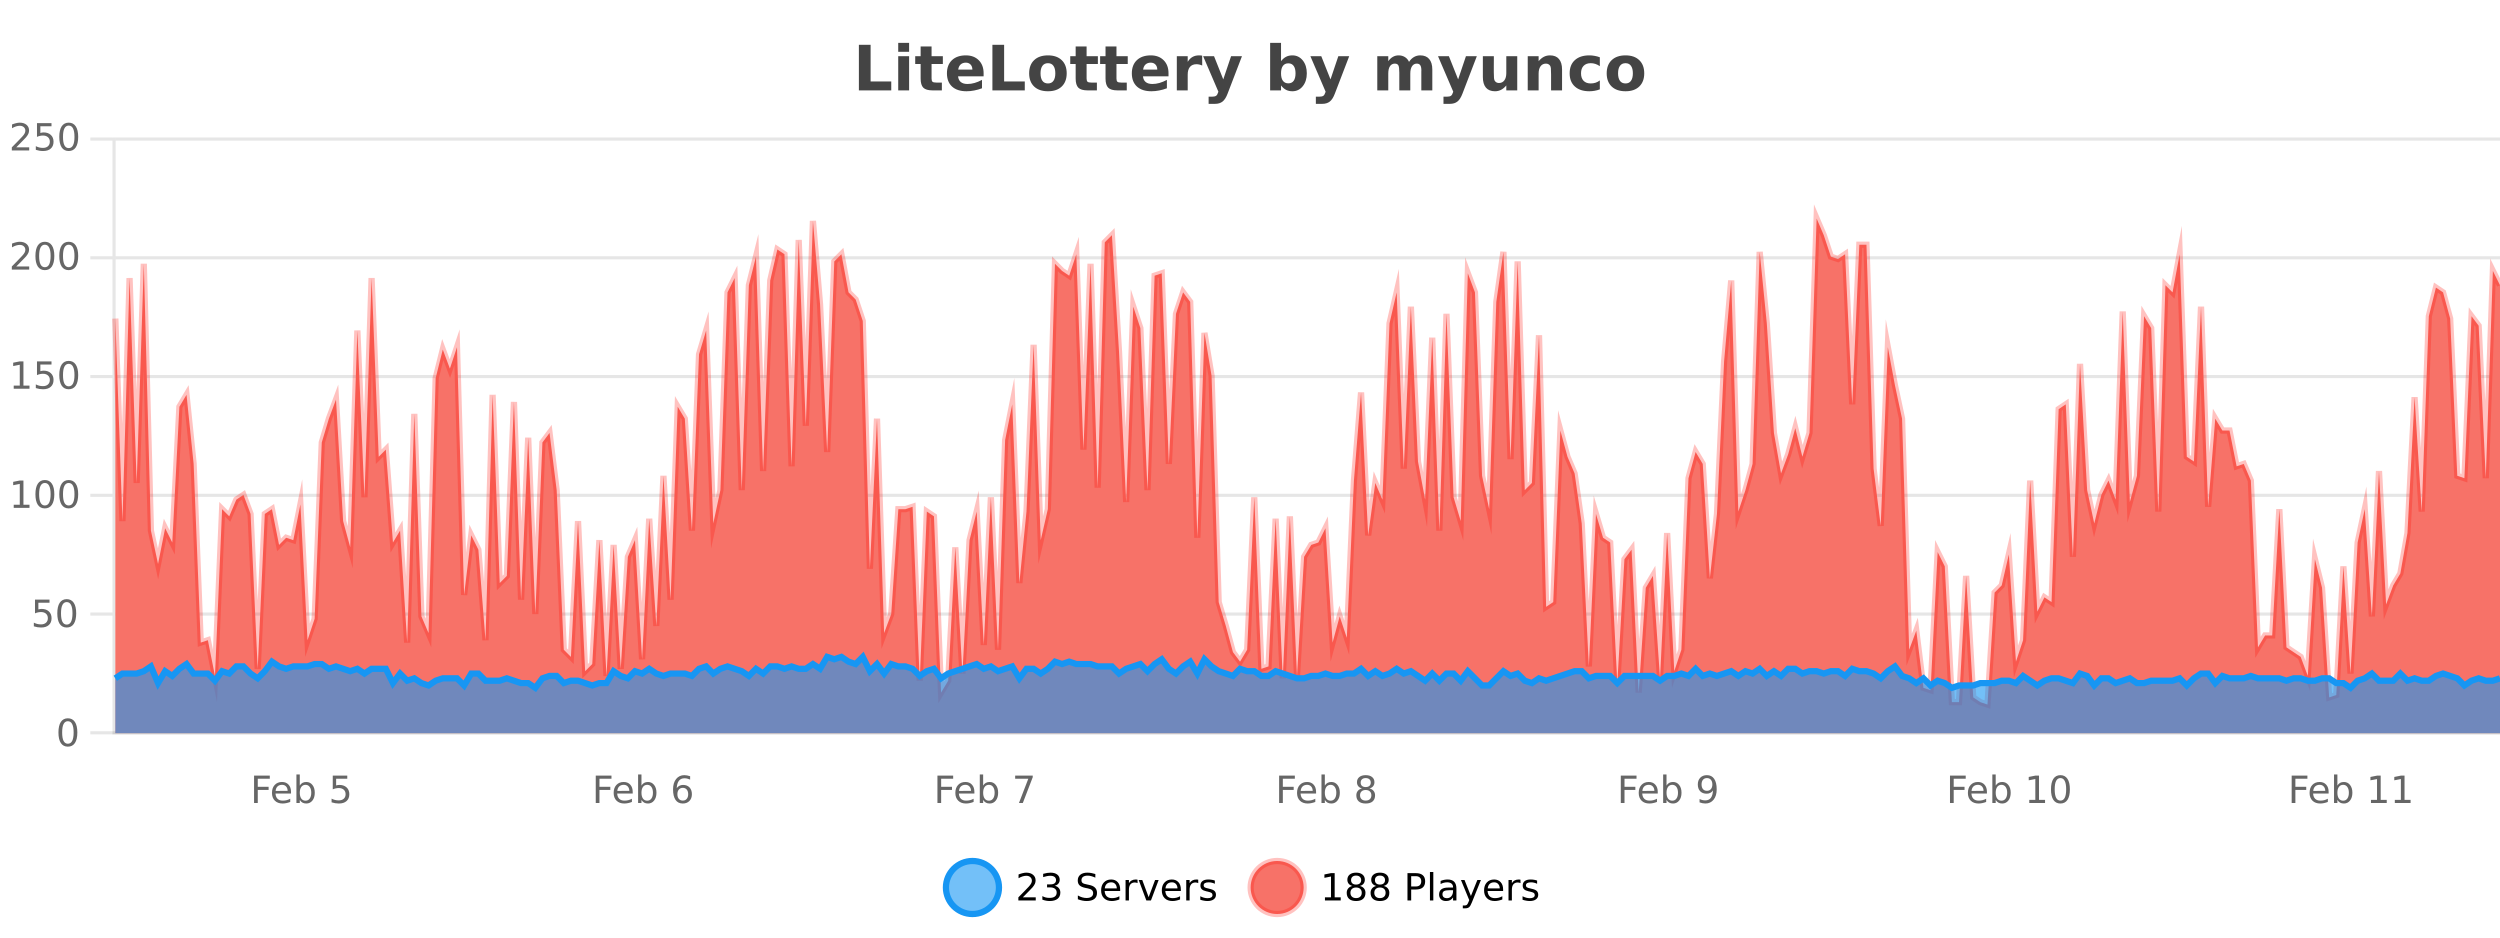 <?xml version="1.0" encoding="UTF-8"?>
<svg xmlns="http://www.w3.org/2000/svg" xmlns:xlink="http://www.w3.org/1999/xlink" width="800pt" height="300pt" viewBox="0 0 800 300" version="1.1">
<defs>
<clipPath id="clip1">
  <path d="M 274 263 L 348 263 L 348 300 L 274 300 Z M 274 263 "/>
</clipPath>
<clipPath id="clip2">
  <path d="M 371 263 L 446 263 L 446 300 L 371 300 Z M 371 263 "/>
</clipPath>
<clipPath id="clip3">
  <path d="M 36.906 69 L 800 69 L 800 234.602 L 36.906 234.602 Z M 36.906 69 "/>
</clipPath>
<clipPath id="clip4">
  <path d="M 35.906 43 L 800 43 L 800 235.602 L 35.906 235.602 Z M 35.906 43 "/>
</clipPath>
<clipPath id="clip5">
  <path d="M 36.906 210 L 800 210 L 800 234.602 L 36.906 234.602 Z M 36.906 210 "/>
</clipPath>
<clipPath id="clip6">
  <path d="M 35.906 181 L 800 181 L 800 235.602 L 35.906 235.602 Z M 35.906 181 "/>
</clipPath>
</defs>
<g id="surface1790246">
<rect x="0" y="0" width="800" height="300" style="fill:rgb(100%,100%,100%);fill-opacity:1;stroke:none;"/>
<path style="fill:none;stroke-width:1;stroke-linecap:butt;stroke-linejoin:miter;stroke:rgb(0%,0%,0%);stroke-opacity:0.098;stroke-miterlimit:10;" d="M 37 234.5 L 800 234.5 "/>
<path style="fill:none;stroke-width:1;stroke-linecap:butt;stroke-linejoin:miter;stroke:rgb(0%,0%,0%);stroke-opacity:0.098;stroke-miterlimit:10;" d="M 28.906 234.5 L 36 234.5 "/>
<path style="fill:none;stroke-width:1;stroke-linecap:butt;stroke-linejoin:miter;stroke:rgb(0%,0%,0%);stroke-opacity:0.098;stroke-miterlimit:10;" d="M 37 196.5 L 800 196.5 "/>
<path style="fill:none;stroke-width:1;stroke-linecap:butt;stroke-linejoin:miter;stroke:rgb(0%,0%,0%);stroke-opacity:0.098;stroke-miterlimit:10;" d="M 28.906 196.5 L 36 196.5 "/>
<path style="fill:none;stroke-width:1;stroke-linecap:butt;stroke-linejoin:miter;stroke:rgb(0%,0%,0%);stroke-opacity:0.098;stroke-miterlimit:10;" d="M 37 158.5 L 800 158.5 "/>
<path style="fill:none;stroke-width:1;stroke-linecap:butt;stroke-linejoin:miter;stroke:rgb(0%,0%,0%);stroke-opacity:0.098;stroke-miterlimit:10;" d="M 28.906 158.5 L 36 158.5 "/>
<path style="fill:none;stroke-width:1;stroke-linecap:butt;stroke-linejoin:miter;stroke:rgb(0%,0%,0%);stroke-opacity:0.098;stroke-miterlimit:10;" d="M 37 120.5 L 800 120.5 "/>
<path style="fill:none;stroke-width:1;stroke-linecap:butt;stroke-linejoin:miter;stroke:rgb(0%,0%,0%);stroke-opacity:0.098;stroke-miterlimit:10;" d="M 28.906 120.5 L 36 120.5 "/>
<path style="fill:none;stroke-width:1;stroke-linecap:butt;stroke-linejoin:miter;stroke:rgb(0%,0%,0%);stroke-opacity:0.098;stroke-miterlimit:10;" d="M 37 82.5 L 800 82.5 "/>
<path style="fill:none;stroke-width:1;stroke-linecap:butt;stroke-linejoin:miter;stroke:rgb(0%,0%,0%);stroke-opacity:0.098;stroke-miterlimit:10;" d="M 28.906 82.5 L 36 82.5 "/>
<path style="fill:none;stroke-width:1;stroke-linecap:butt;stroke-linejoin:miter;stroke:rgb(0%,0%,0%);stroke-opacity:0.098;stroke-miterlimit:10;" d="M 37 44.5 L 800 44.5 "/>
<path style="fill:none;stroke-width:1;stroke-linecap:butt;stroke-linejoin:miter;stroke:rgb(0%,0%,0%);stroke-opacity:0.098;stroke-miterlimit:10;" d="M 28.906 44.5 L 36 44.5 "/>
<path style=" stroke:none;fill-rule:nonzero;fill:rgb(9.02%,58.824%,95.294%);fill-opacity:0.6;" d="M 319.672 284 C 319.672 288.688 315.871 292.484 311.188 292.484 C 306.5 292.484 302.699 288.688 302.699 284 C 302.699 279.312 306.5 275.516 311.188 275.516 C 315.871 275.516 319.672 279.312 319.672 284 Z M 319.672 284 "/>
<g clip-path="url(#clip1)" clip-rule="nonzero">
<path style="fill:none;stroke-width:2;stroke-linecap:butt;stroke-linejoin:miter;stroke:rgb(9.02%,58.824%,95.294%);stroke-opacity:1;stroke-miterlimit:10;" d="M 319.672 284 C 319.672 288.688 315.871 292.484 311.188 292.484 C 306.5 292.484 302.699 288.688 302.699 284 C 302.699 279.312 306.5 275.516 311.188 275.516 C 315.871 275.516 319.672 279.312 319.672 284 Z M 319.672 284 "/>
</g>
<path style=" stroke:none;fill-rule:nonzero;fill:rgb(0%,0%,0%);fill-opacity:1;" d="M 327.297 287.156 L 331.438 287.156 L 331.438 288.156 L 325.875 288.156 L 325.875 287.156 C 326.32 286.699 326.93 286.078 327.703 285.297 C 328.484 284.508 328.973 283.996 329.172 283.766 C 329.555 283.352 329.82 282.996 329.969 282.703 C 330.125 282.402 330.203 282.109 330.203 281.828 C 330.203 281.359 330.035 280.98 329.703 280.688 C 329.379 280.398 328.957 280.25 328.438 280.25 C 328.062 280.25 327.664 280.312 327.25 280.438 C 326.844 280.562 326.406 280.762 325.938 281.031 L 325.938 279.828 C 326.414 279.641 326.859 279.5 327.266 279.406 C 327.68 279.305 328.062 279.25 328.406 279.25 C 329.312 279.25 330.035 279.48 330.578 279.938 C 331.117 280.387 331.391 280.992 331.391 281.75 C 331.391 282.105 331.32 282.445 331.188 282.766 C 331.051 283.09 330.805 283.469 330.453 283.906 C 330.348 284.023 330.035 284.352 329.516 284.891 C 328.992 285.434 328.254 286.188 327.297 287.156 Z M 337.512 283.438 C 338.074 283.562 338.512 283.82 338.824 284.203 C 339.145 284.578 339.309 285.047 339.309 285.609 C 339.309 286.477 339.012 287.148 338.418 287.625 C 337.824 288.094 336.98 288.328 335.887 288.328 C 335.52 288.328 335.141 288.289 334.746 288.219 C 334.359 288.148 333.965 288.039 333.559 287.891 L 333.559 286.75 C 333.879 286.938 334.234 287.086 334.621 287.188 C 335.016 287.281 335.426 287.328 335.855 287.328 C 336.594 287.328 337.156 287.184 337.543 286.891 C 337.938 286.602 338.137 286.172 338.137 285.609 C 338.137 285.102 337.953 284.699 337.59 284.406 C 337.223 284.117 336.723 283.969 336.09 283.969 L 335.059 283.969 L 335.059 283 L 336.137 283 C 336.707 283 337.152 282.887 337.465 282.656 C 337.777 282.418 337.934 282.078 337.934 281.641 C 337.934 281.195 337.77 280.852 337.449 280.609 C 337.137 280.371 336.684 280.25 336.09 280.25 C 335.754 280.25 335.402 280.289 335.027 280.359 C 334.66 280.422 334.254 280.527 333.809 280.672 L 333.809 279.625 C 334.266 279.5 334.688 279.406 335.074 279.344 C 335.469 279.281 335.84 279.25 336.184 279.25 C 337.09 279.25 337.801 279.453 338.324 279.859 C 338.844 280.266 339.105 280.82 339.105 281.516 C 339.105 282.008 338.965 282.418 338.684 282.75 C 338.41 283.086 338.02 283.312 337.512 283.438 Z M 350.508 279.688 L 350.508 280.844 C 350.059 280.637 349.633 280.48 349.227 280.375 C 348.828 280.262 348.449 280.203 348.086 280.203 C 347.438 280.203 346.938 280.328 346.586 280.578 C 346.242 280.828 346.07 281.188 346.07 281.656 C 346.07 282.043 346.184 282.336 346.414 282.531 C 346.641 282.73 347.086 282.887 347.742 283 L 348.445 283.156 C 349.328 283.324 349.98 283.621 350.398 284.047 C 350.824 284.465 351.039 285.027 351.039 285.734 C 351.039 286.59 350.75 287.234 350.18 287.672 C 349.617 288.109 348.781 288.328 347.68 288.328 C 347.273 288.328 346.836 288.281 346.367 288.188 C 345.898 288.094 345.414 287.953 344.914 287.766 L 344.914 286.547 C 345.391 286.82 345.859 287.023 346.32 287.156 C 346.789 287.293 347.242 287.359 347.68 287.359 C 348.355 287.359 348.875 287.23 349.242 286.969 C 349.617 286.699 349.805 286.32 349.805 285.828 C 349.805 285.402 349.668 285.07 349.398 284.828 C 349.137 284.578 348.703 284.398 348.102 284.281 L 347.383 284.141 C 346.496 283.965 345.855 283.688 345.461 283.312 C 345.074 282.938 344.883 282.418 344.883 281.75 C 344.883 280.969 345.152 280.359 345.695 279.922 C 346.234 279.477 346.984 279.25 347.945 279.25 C 348.359 279.25 348.777 279.289 349.195 279.359 C 349.621 279.434 350.059 279.543 350.508 279.688 Z M 358.453 284.609 L 358.453 285.125 L 353.484 285.125 C 353.535 285.875 353.758 286.445 354.156 286.828 C 354.562 287.215 355.117 287.406 355.828 287.406 C 356.242 287.406 356.645 287.359 357.031 287.266 C 357.426 287.164 357.816 287.008 358.203 286.797 L 358.203 287.828 C 357.805 287.984 357.406 288.105 357 288.188 C 356.594 288.281 356.18 288.328 355.766 288.328 C 354.723 288.328 353.895 288.027 353.281 287.422 C 352.664 286.809 352.359 285.98 352.359 284.938 C 352.359 283.867 352.648 283.016 353.234 282.391 C 353.816 281.758 354.598 281.438 355.578 281.438 C 356.461 281.438 357.16 281.727 357.672 282.297 C 358.191 282.859 358.453 283.633 358.453 284.609 Z M 357.375 284.281 C 357.363 283.699 357.195 283.23 356.875 282.875 C 356.551 282.523 356.125 282.344 355.594 282.344 C 354.988 282.344 354.504 282.516 354.141 282.859 C 353.785 283.203 353.582 283.684 353.531 284.297 Z M 364.023 282.594 C 363.898 282.531 363.762 282.484 363.617 282.453 C 363.48 282.414 363.324 282.391 363.148 282.391 C 362.543 282.391 362.074 282.59 361.742 282.984 C 361.418 283.383 361.258 283.953 361.258 284.703 L 361.258 288.156 L 360.18 288.156 L 360.18 281.594 L 361.258 281.594 L 361.258 282.609 C 361.484 282.215 361.781 281.922 362.148 281.734 C 362.512 281.539 362.953 281.438 363.477 281.438 C 363.547 281.438 363.625 281.445 363.711 281.453 C 363.805 281.465 363.902 281.48 364.008 281.5 Z M 364.379 281.594 L 365.52 281.594 L 367.566 287.094 L 369.629 281.594 L 370.77 281.594 L 368.301 288.156 L 366.832 288.156 Z M 377.871 284.609 L 377.871 285.125 L 372.902 285.125 C 372.953 285.875 373.176 286.445 373.574 286.828 C 373.98 287.215 374.535 287.406 375.246 287.406 C 375.66 287.406 376.062 287.359 376.449 287.266 C 376.844 287.164 377.234 287.008 377.621 286.797 L 377.621 287.828 C 377.223 287.984 376.824 288.105 376.418 288.188 C 376.012 288.281 375.598 288.328 375.184 288.328 C 374.141 288.328 373.312 288.027 372.699 287.422 C 372.082 286.809 371.777 285.98 371.777 284.938 C 371.777 283.867 372.066 283.016 372.652 282.391 C 373.234 281.758 374.016 281.438 374.996 281.438 C 375.879 281.438 376.578 281.727 377.09 282.297 C 377.609 282.859 377.871 283.633 377.871 284.609 Z M 376.793 284.281 C 376.781 283.699 376.613 283.23 376.293 282.875 C 375.969 282.523 375.543 282.344 375.012 282.344 C 374.406 282.344 373.922 282.516 373.559 282.859 C 373.203 283.203 373 283.684 372.949 284.297 Z M 383.441 282.594 C 383.316 282.531 383.18 282.484 383.035 282.453 C 382.898 282.414 382.742 282.391 382.566 282.391 C 381.961 282.391 381.492 282.59 381.16 282.984 C 380.836 283.383 380.676 283.953 380.676 284.703 L 380.676 288.156 L 379.598 288.156 L 379.598 281.594 L 380.676 281.594 L 380.676 282.609 C 380.902 282.215 381.199 281.922 381.566 281.734 C 381.93 281.539 382.371 281.438 382.895 281.438 C 382.965 281.438 383.043 281.445 383.129 281.453 C 383.223 281.465 383.32 281.48 383.426 281.5 Z M 388.75 281.781 L 388.75 282.812 C 388.445 282.656 388.129 282.543 387.797 282.469 C 387.473 282.387 387.133 282.344 386.781 282.344 C 386.25 282.344 385.848 282.43 385.578 282.594 C 385.305 282.75 385.172 282.996 385.172 283.328 C 385.172 283.578 385.266 283.777 385.453 283.922 C 385.648 284.059 386.039 284.188 386.625 284.312 L 386.984 284.406 C 387.754 284.562 388.301 284.793 388.625 285.094 C 388.945 285.398 389.109 285.812 389.109 286.344 C 389.109 286.961 388.863 287.445 388.375 287.797 C 387.895 288.152 387.234 288.328 386.391 288.328 C 386.035 288.328 385.664 288.289 385.281 288.219 C 384.906 288.156 384.508 288.059 384.094 287.922 L 384.094 286.797 C 384.488 287.008 384.879 287.164 385.266 287.266 C 385.648 287.371 386.035 287.422 386.422 287.422 C 386.922 287.422 387.305 287.34 387.578 287.172 C 387.859 286.996 388 286.746 388 286.422 C 388 286.133 387.898 285.906 387.703 285.75 C 387.504 285.594 387.07 285.445 386.406 285.297 L 386.031 285.219 C 385.363 285.074 384.879 284.855 384.578 284.562 C 384.285 284.273 384.141 283.875 384.141 283.375 C 384.141 282.75 384.359 282.273 384.797 281.938 C 385.234 281.605 385.852 281.438 386.656 281.438 C 387.051 281.438 387.426 281.469 387.781 281.531 C 388.133 281.586 388.457 281.668 388.75 281.781 Z M 321.188 277.016 "/>
<path style=" stroke:none;fill-rule:nonzero;fill:rgb(96.863%,44.706%,40.784%);fill-opacity:1;" d="M 417.172 284 C 417.172 288.688 413.375 292.484 408.688 292.484 C 404 292.484 400.203 288.688 400.203 284 C 400.203 279.312 404 275.516 408.688 275.516 C 413.375 275.516 417.172 279.312 417.172 284 Z M 417.172 284 "/>
<g clip-path="url(#clip2)" clip-rule="nonzero">
<path style="fill:none;stroke-width:2;stroke-linecap:butt;stroke-linejoin:miter;stroke:rgb(100%,4.706%,0%);stroke-opacity:0.247;stroke-miterlimit:10;" d="M 417.172 284 C 417.172 288.688 413.375 292.484 408.688 292.484 C 404 292.484 400.203 288.688 400.203 284 C 400.203 279.312 404 275.516 408.688 275.516 C 413.375 275.516 417.172 279.312 417.172 284 Z M 417.172 284 "/>
</g>
<path style=" stroke:none;fill-rule:nonzero;fill:rgb(0%,0%,0%);fill-opacity:1;" d="M 423.984 287.156 L 425.922 287.156 L 425.922 280.484 L 423.812 280.906 L 423.812 279.828 L 425.906 279.406 L 427.094 279.406 L 427.094 287.156 L 429.031 287.156 L 429.031 288.156 L 423.984 288.156 Z M 433.949 284 C 433.387 284 432.941 284.152 432.621 284.453 C 432.297 284.758 432.137 285.168 432.137 285.688 C 432.137 286.219 432.297 286.637 432.621 286.938 C 432.941 287.242 433.387 287.391 433.949 287.391 C 434.512 287.391 434.953 287.242 435.277 286.938 C 435.598 286.637 435.762 286.219 435.762 285.688 C 435.762 285.168 435.598 284.758 435.277 284.453 C 434.965 284.152 434.52 284 433.949 284 Z M 432.762 283.5 C 432.262 283.375 431.863 283.141 431.574 282.797 C 431.293 282.445 431.152 282.016 431.152 281.516 C 431.152 280.82 431.402 280.266 431.902 279.859 C 432.402 279.453 433.082 279.25 433.949 279.25 C 434.824 279.25 435.504 279.453 435.996 279.859 C 436.496 280.266 436.746 280.82 436.746 281.516 C 436.746 282.016 436.605 282.445 436.324 282.797 C 436.043 283.141 435.645 283.375 435.137 283.5 C 435.707 283.637 436.152 283.898 436.465 284.281 C 436.785 284.668 436.949 285.137 436.949 285.688 C 436.949 286.543 436.688 287.199 436.168 287.656 C 435.656 288.105 434.918 288.328 433.949 288.328 C 432.988 288.328 432.25 288.105 431.73 287.656 C 431.207 287.199 430.949 286.543 430.949 285.688 C 430.949 285.137 431.109 284.668 431.434 284.281 C 431.754 283.898 432.199 283.637 432.762 283.5 Z M 432.34 281.625 C 432.34 282.086 432.48 282.438 432.762 282.688 C 433.043 282.938 433.438 283.062 433.949 283.062 C 434.457 283.062 434.855 282.938 435.137 282.688 C 435.426 282.438 435.574 282.086 435.574 281.625 C 435.574 281.18 435.426 280.828 435.137 280.578 C 434.855 280.32 434.457 280.188 433.949 280.188 C 433.438 280.188 433.043 280.32 432.762 280.578 C 432.48 280.828 432.34 281.18 432.34 281.625 Z M 441.586 284 C 441.023 284 440.578 284.152 440.258 284.453 C 439.934 284.758 439.773 285.168 439.773 285.688 C 439.773 286.219 439.934 286.637 440.258 286.938 C 440.578 287.242 441.023 287.391 441.586 287.391 C 442.148 287.391 442.59 287.242 442.914 286.938 C 443.234 286.637 443.398 286.219 443.398 285.688 C 443.398 285.168 443.234 284.758 442.914 284.453 C 442.602 284.152 442.156 284 441.586 284 Z M 440.398 283.5 C 439.898 283.375 439.5 283.141 439.211 282.797 C 438.93 282.445 438.789 282.016 438.789 281.516 C 438.789 280.82 439.039 280.266 439.539 279.859 C 440.039 279.453 440.719 279.25 441.586 279.25 C 442.461 279.25 443.141 279.453 443.633 279.859 C 444.133 280.266 444.383 280.82 444.383 281.516 C 444.383 282.016 444.242 282.445 443.961 282.797 C 443.68 283.141 443.281 283.375 442.773 283.5 C 443.344 283.637 443.789 283.898 444.102 284.281 C 444.422 284.668 444.586 285.137 444.586 285.688 C 444.586 286.543 444.324 287.199 443.805 287.656 C 443.293 288.105 442.555 288.328 441.586 288.328 C 440.625 288.328 439.887 288.105 439.367 287.656 C 438.844 287.199 438.586 286.543 438.586 285.688 C 438.586 285.137 438.746 284.668 439.07 284.281 C 439.391 283.898 439.836 283.637 440.398 283.5 Z M 439.977 281.625 C 439.977 282.086 440.117 282.438 440.398 282.688 C 440.68 282.938 441.074 283.062 441.586 283.062 C 442.094 283.062 442.492 282.938 442.773 282.688 C 443.062 282.438 443.211 282.086 443.211 281.625 C 443.211 281.18 443.062 280.828 442.773 280.578 C 442.492 280.32 442.094 280.188 441.586 280.188 C 441.074 280.188 440.68 280.32 440.398 280.578 C 440.117 280.828 439.977 281.18 439.977 281.625 Z M 451.578 280.375 L 451.578 283.672 L 453.062 283.672 C 453.613 283.672 454.039 283.531 454.344 283.25 C 454.645 282.961 454.797 282.547 454.797 282.016 C 454.797 281.496 454.645 281.094 454.344 280.812 C 454.039 280.523 453.613 280.375 453.062 280.375 Z M 450.391 279.406 L 453.062 279.406 C 454.051 279.406 454.797 279.633 455.297 280.078 C 455.797 280.516 456.047 281.164 456.047 282.016 C 456.047 282.883 455.797 283.539 455.297 283.984 C 454.797 284.422 454.051 284.641 453.062 284.641 L 451.578 284.641 L 451.578 288.156 L 450.391 288.156 Z M 457.582 279.031 L 458.66 279.031 L 458.66 288.156 L 457.582 288.156 Z M 463.898 284.859 C 463.031 284.859 462.43 284.961 462.086 285.156 C 461.75 285.355 461.586 285.695 461.586 286.172 C 461.586 286.559 461.711 286.867 461.961 287.094 C 462.219 287.312 462.562 287.422 462.992 287.422 C 463.594 287.422 464.074 287.215 464.43 286.797 C 464.793 286.371 464.977 285.805 464.977 285.094 L 464.977 284.859 Z M 466.055 284.406 L 466.055 288.156 L 464.977 288.156 L 464.977 287.156 C 464.727 287.555 464.418 287.852 464.055 288.047 C 463.688 288.234 463.242 288.328 462.711 288.328 C 462.031 288.328 461.496 288.141 461.102 287.766 C 460.703 287.383 460.508 286.875 460.508 286.25 C 460.508 285.512 460.75 284.953 461.242 284.578 C 461.742 284.203 462.48 284.016 463.461 284.016 L 464.977 284.016 L 464.977 283.906 C 464.977 283.406 464.809 283.023 464.477 282.75 C 464.152 282.48 463.699 282.344 463.117 282.344 C 462.742 282.344 462.371 282.391 462.008 282.484 C 461.652 282.578 461.312 282.715 460.992 282.891 L 460.992 281.891 C 461.387 281.734 461.766 281.621 462.133 281.547 C 462.508 281.477 462.871 281.438 463.227 281.438 C 464.172 281.438 464.883 281.684 465.352 282.172 C 465.82 282.664 466.055 283.406 466.055 284.406 Z M 471.004 288.766 C 470.699 289.547 470.402 290.055 470.113 290.297 C 469.82 290.535 469.434 290.656 468.957 290.656 L 468.098 290.656 L 468.098 289.75 L 468.723 289.75 C 469.023 289.75 469.254 289.676 469.41 289.531 C 469.574 289.395 469.758 289.066 469.957 288.547 L 470.16 288.047 L 467.504 281.594 L 468.645 281.594 L 470.691 286.719 L 472.754 281.594 L 473.895 281.594 Z M 480.996 284.609 L 480.996 285.125 L 476.027 285.125 C 476.078 285.875 476.301 286.445 476.699 286.828 C 477.105 287.215 477.66 287.406 478.371 287.406 C 478.785 287.406 479.188 287.359 479.574 287.266 C 479.969 287.164 480.359 287.008 480.746 286.797 L 480.746 287.828 C 480.348 287.984 479.949 288.105 479.543 288.188 C 479.137 288.281 478.723 288.328 478.309 288.328 C 477.266 288.328 476.438 288.027 475.824 287.422 C 475.207 286.809 474.902 285.98 474.902 284.938 C 474.902 283.867 475.191 283.016 475.777 282.391 C 476.359 281.758 477.141 281.438 478.121 281.438 C 479.004 281.438 479.703 281.727 480.215 282.297 C 480.734 282.859 480.996 283.633 480.996 284.609 Z M 479.918 284.281 C 479.906 283.699 479.738 283.23 479.418 282.875 C 479.094 282.523 478.668 282.344 478.137 282.344 C 477.531 282.344 477.047 282.516 476.684 282.859 C 476.328 283.203 476.125 283.684 476.074 284.297 Z M 486.566 282.594 C 486.441 282.531 486.305 282.484 486.16 282.453 C 486.023 282.414 485.867 282.391 485.691 282.391 C 485.086 282.391 484.617 282.59 484.285 282.984 C 483.961 283.383 483.801 283.953 483.801 284.703 L 483.801 288.156 L 482.723 288.156 L 482.723 281.594 L 483.801 281.594 L 483.801 282.609 C 484.027 282.215 484.324 281.922 484.691 281.734 C 485.055 281.539 485.496 281.438 486.02 281.438 C 486.09 281.438 486.168 281.445 486.254 281.453 C 486.348 281.465 486.445 281.48 486.551 281.5 Z M 491.875 281.781 L 491.875 282.812 C 491.57 282.656 491.254 282.543 490.922 282.469 C 490.598 282.387 490.258 282.344 489.906 282.344 C 489.375 282.344 488.973 282.43 488.703 282.594 C 488.43 282.75 488.297 282.996 488.297 283.328 C 488.297 283.578 488.391 283.777 488.578 283.922 C 488.773 284.059 489.164 284.188 489.75 284.312 L 490.109 284.406 C 490.879 284.562 491.426 284.793 491.75 285.094 C 492.07 285.398 492.234 285.812 492.234 286.344 C 492.234 286.961 491.988 287.445 491.5 287.797 C 491.02 288.152 490.359 288.328 489.516 288.328 C 489.16 288.328 488.789 288.289 488.406 288.219 C 488.031 288.156 487.633 288.059 487.219 287.922 L 487.219 286.797 C 487.613 287.008 488.004 287.164 488.391 287.266 C 488.773 287.371 489.16 287.422 489.547 287.422 C 490.047 287.422 490.43 287.34 490.703 287.172 C 490.984 286.996 491.125 286.746 491.125 286.422 C 491.125 286.133 491.023 285.906 490.828 285.75 C 490.629 285.594 490.195 285.445 489.531 285.297 L 489.156 285.219 C 488.488 285.074 488.004 284.855 487.703 284.562 C 487.41 284.273 487.266 283.875 487.266 283.375 C 487.266 282.75 487.484 282.273 487.922 281.938 C 488.359 281.605 488.977 281.438 489.781 281.438 C 490.176 281.438 490.551 281.469 490.906 281.531 C 491.258 281.586 491.582 281.668 491.875 281.781 Z M 418.688 277.016 "/>
<path style=" stroke:none;fill-rule:nonzero;fill:rgb(26.667%,26.667%,26.667%);fill-opacity:1;" d="M 274.844 14.344 L 278.594 14.344 L 278.594 26.078 L 285.203 26.078 L 285.203 28.922 L 274.844 28.922 Z M 287.43 17.984 L 290.914 17.984 L 290.914 28.922 L 287.43 28.922 Z M 287.43 13.719 L 290.914 13.719 L 290.914 16.578 L 287.43 16.578 Z M 298.102 14.875 L 298.102 17.984 L 301.711 17.984 L 301.711 20.484 L 298.102 20.484 L 298.102 25.125 C 298.102 25.637 298.199 25.98 298.398 26.156 C 298.605 26.336 299.008 26.422 299.602 26.422 L 301.398 26.422 L 301.398 28.922 L 298.398 28.922 C 297.023 28.922 296.043 28.637 295.461 28.062 C 294.887 27.48 294.602 26.5 294.602 25.125 L 294.602 20.484 L 292.867 20.484 L 292.867 17.984 L 294.602 17.984 L 294.602 14.875 Z M 314.754 23.422 L 314.754 24.422 L 306.582 24.422 C 306.664 25.246 306.961 25.859 307.473 26.266 C 307.98 26.672 308.691 26.875 309.598 26.875 C 310.336 26.875 311.09 26.766 311.863 26.547 C 312.633 26.328 313.426 26 314.238 25.562 L 314.238 28.25 C 313.414 28.562 312.586 28.797 311.754 28.953 C 310.93 29.117 310.105 29.203 309.285 29.203 C 307.305 29.203 305.762 28.703 304.66 27.703 C 303.566 26.695 303.02 25.281 303.02 23.469 C 303.02 21.68 303.555 20.273 304.629 19.25 C 305.711 18.23 307.195 17.719 309.082 17.719 C 310.801 17.719 312.176 18.242 313.207 19.281 C 314.238 20.312 314.754 21.695 314.754 23.422 Z M 311.16 22.266 C 311.16 21.602 310.965 21.062 310.582 20.656 C 310.195 20.25 309.691 20.047 309.066 20.047 C 308.387 20.047 307.836 20.242 307.41 20.625 C 306.992 21 306.73 21.547 306.629 22.266 Z M 317.57 14.344 L 321.32 14.344 L 321.32 26.078 L 327.93 26.078 L 327.93 28.922 L 317.57 28.922 Z M 335.359 20.219 C 334.578 20.219 333.984 20.5 333.578 21.062 C 333.172 21.617 332.969 22.418 332.969 23.469 C 332.969 24.512 333.172 25.312 333.578 25.875 C 333.984 26.43 334.578 26.703 335.359 26.703 C 336.117 26.703 336.695 26.43 337.094 25.875 C 337.5 25.312 337.703 24.512 337.703 23.469 C 337.703 22.418 337.5 21.617 337.094 21.062 C 336.695 20.5 336.117 20.219 335.359 20.219 Z M 335.359 17.719 C 337.234 17.719 338.695 18.23 339.75 19.25 C 340.812 20.262 341.344 21.668 341.344 23.469 C 341.344 25.262 340.812 26.668 339.75 27.688 C 338.695 28.699 337.234 29.203 335.359 29.203 C 333.461 29.203 331.984 28.699 330.922 27.688 C 329.859 26.668 329.328 25.262 329.328 23.469 C 329.328 21.668 329.859 20.262 330.922 19.25 C 331.984 18.23 333.461 17.719 335.359 17.719 Z M 347.711 14.875 L 347.711 17.984 L 351.32 17.984 L 351.32 20.484 L 347.711 20.484 L 347.711 25.125 C 347.711 25.637 347.809 25.98 348.008 26.156 C 348.215 26.336 348.617 26.422 349.211 26.422 L 351.008 26.422 L 351.008 28.922 L 348.008 28.922 C 346.633 28.922 345.652 28.637 345.07 28.062 C 344.496 27.48 344.211 26.5 344.211 25.125 L 344.211 20.484 L 342.477 20.484 L 342.477 17.984 L 344.211 17.984 L 344.211 14.875 Z M 357.27 14.875 L 357.27 17.984 L 360.879 17.984 L 360.879 20.484 L 357.27 20.484 L 357.27 25.125 C 357.27 25.637 357.367 25.98 357.566 26.156 C 357.773 26.336 358.176 26.422 358.77 26.422 L 360.566 26.422 L 360.566 28.922 L 357.566 28.922 C 356.191 28.922 355.211 28.637 354.629 28.062 C 354.055 27.48 353.77 26.5 353.77 25.125 L 353.77 20.484 L 352.035 20.484 L 352.035 17.984 L 353.77 17.984 L 353.77 14.875 Z M 373.922 23.422 L 373.922 24.422 L 365.75 24.422 C 365.832 25.246 366.129 25.859 366.641 26.266 C 367.148 26.672 367.859 26.875 368.766 26.875 C 369.504 26.875 370.258 26.766 371.031 26.547 C 371.801 26.328 372.594 26 373.406 25.562 L 373.406 28.25 C 372.582 28.562 371.754 28.797 370.922 28.953 C 370.098 29.117 369.273 29.203 368.453 29.203 C 366.473 29.203 364.93 28.703 363.828 27.703 C 362.734 26.695 362.188 25.281 362.188 23.469 C 362.188 21.68 362.723 20.273 363.797 19.25 C 364.879 18.23 366.363 17.719 368.25 17.719 C 369.969 17.719 371.344 18.242 372.375 19.281 C 373.406 20.312 373.922 21.695 373.922 23.422 Z M 370.328 22.266 C 370.328 21.602 370.133 21.062 369.75 20.656 C 369.363 20.25 368.859 20.047 368.234 20.047 C 367.555 20.047 367.004 20.242 366.578 20.625 C 366.16 21 365.898 21.547 365.797 22.266 Z M 384.707 20.969 C 384.395 20.824 384.086 20.719 383.785 20.656 C 383.48 20.586 383.18 20.547 382.879 20.547 C 381.973 20.547 381.273 20.836 380.785 21.406 C 380.305 21.98 380.066 22.805 380.066 23.875 L 380.066 28.922 L 376.582 28.922 L 376.582 17.984 L 380.066 17.984 L 380.066 19.781 C 380.512 19.062 381.027 18.543 381.613 18.219 C 382.195 17.887 382.895 17.719 383.707 17.719 C 383.832 17.719 383.961 17.727 384.098 17.734 C 384.23 17.746 384.43 17.766 384.691 17.797 Z M 385.008 17.984 L 388.492 17.984 L 391.445 25.406 L 393.945 17.984 L 397.43 17.984 L 392.836 29.953 C 392.375 31.172 391.836 32.02 391.211 32.5 C 390.594 32.988 389.789 33.234 388.789 33.234 L 386.758 33.234 L 386.758 30.938 L 387.852 30.938 C 388.445 30.938 388.875 30.844 389.148 30.656 C 389.418 30.469 389.625 30.129 389.773 29.641 L 389.883 29.344 Z M 412.258 26.672 C 413.008 26.672 413.578 26.402 413.977 25.859 C 414.371 25.309 414.57 24.512 414.57 23.469 C 414.57 22.43 414.371 21.637 413.977 21.094 C 413.578 20.543 413.008 20.266 412.258 20.266 C 411.508 20.266 410.93 20.543 410.523 21.094 C 410.125 21.637 409.93 22.43 409.93 23.469 C 409.93 24.5 410.125 25.293 410.523 25.844 C 410.93 26.398 411.508 26.672 412.258 26.672 Z M 409.93 19.578 C 410.418 18.945 410.953 18.477 411.539 18.172 C 412.121 17.871 412.793 17.719 413.555 17.719 C 414.906 17.719 416.016 18.258 416.883 19.328 C 417.746 20.402 418.18 21.781 418.18 23.469 C 418.18 25.148 417.746 26.523 416.883 27.594 C 416.016 28.668 414.906 29.203 413.555 29.203 C 412.793 29.203 412.121 29.051 411.539 28.75 C 410.953 28.449 410.418 27.98 409.93 27.344 L 409.93 28.922 L 406.445 28.922 L 406.445 13.719 L 409.93 13.719 Z M 419.324 17.984 L 422.809 17.984 L 425.762 25.406 L 428.262 17.984 L 431.746 17.984 L 427.152 29.953 C 426.691 31.172 426.152 32.02 425.527 32.5 C 424.91 32.988 424.105 33.234 423.105 33.234 L 421.074 33.234 L 421.074 30.938 L 422.168 30.938 C 422.762 30.938 423.191 30.844 423.465 30.656 C 423.734 30.469 423.941 30.129 424.09 29.641 L 424.199 29.344 Z M 450.887 19.797 C 451.332 19.121 451.859 18.605 452.465 18.25 C 453.078 17.898 453.75 17.719 454.48 17.719 C 455.73 17.719 456.684 18.109 457.34 18.891 C 458.004 19.664 458.34 20.789 458.34 22.266 L 458.34 28.922 L 454.824 28.922 L 454.824 23.219 C 454.824 23.137 454.824 23.047 454.824 22.953 C 454.832 22.859 454.84 22.73 454.84 22.562 C 454.84 21.793 454.723 21.234 454.496 20.891 C 454.266 20.539 453.895 20.359 453.387 20.359 C 452.73 20.359 452.219 20.637 451.855 21.188 C 451.488 21.73 451.301 22.516 451.293 23.547 L 451.293 28.922 L 447.777 28.922 L 447.777 23.219 C 447.777 22.012 447.672 21.234 447.465 20.891 C 447.254 20.539 446.887 20.359 446.355 20.359 C 445.676 20.359 445.156 20.637 444.793 21.188 C 444.426 21.73 444.246 22.516 444.246 23.547 L 444.246 28.922 L 440.73 28.922 L 440.73 17.984 L 444.246 17.984 L 444.246 19.578 C 444.684 18.965 445.176 18.5 445.73 18.188 C 446.281 17.875 446.895 17.719 447.574 17.719 C 448.324 17.719 448.988 17.902 449.574 18.266 C 450.156 18.633 450.594 19.141 450.887 19.797 Z M 460.164 17.984 L 463.648 17.984 L 466.602 25.406 L 469.102 17.984 L 472.586 17.984 L 467.992 29.953 C 467.531 31.172 466.992 32.02 466.367 32.5 C 465.75 32.988 464.945 33.234 463.945 33.234 L 461.914 33.234 L 461.914 30.938 L 463.008 30.938 C 463.602 30.938 464.031 30.844 464.305 30.656 C 464.574 30.469 464.781 30.129 464.93 29.641 L 465.039 29.344 Z M 474.516 24.656 L 474.516 17.984 L 478.031 17.984 L 478.031 19.078 C 478.031 19.672 478.023 20.418 478.016 21.312 C 478.016 22.211 478.016 22.805 478.016 23.094 C 478.016 23.98 478.035 24.617 478.078 25 C 478.129 25.387 478.207 25.668 478.312 25.844 C 478.457 26.074 478.645 26.25 478.875 26.375 C 479.102 26.5 479.367 26.562 479.672 26.562 C 480.398 26.562 480.973 26.281 481.391 25.719 C 481.805 25.156 482.016 24.383 482.016 23.391 L 482.016 17.984 L 485.516 17.984 L 485.516 28.922 L 482.016 28.922 L 482.016 27.344 C 481.484 27.98 480.922 28.449 480.328 28.75 C 479.742 29.051 479.098 29.203 478.391 29.203 C 477.129 29.203 476.164 28.82 475.5 28.047 C 474.844 27.266 474.516 26.137 474.516 24.656 Z M 499.859 22.266 L 499.859 28.922 L 496.344 28.922 L 496.344 23.828 C 496.344 22.883 496.32 22.23 496.281 21.875 C 496.238 21.512 496.164 21.246 496.062 21.078 C 495.926 20.852 495.738 20.672 495.5 20.547 C 495.27 20.422 495.004 20.359 494.703 20.359 C 493.973 20.359 493.398 20.641 492.984 21.203 C 492.566 21.766 492.359 22.547 492.359 23.547 L 492.359 28.922 L 488.875 28.922 L 488.875 17.984 L 492.359 17.984 L 492.359 19.578 C 492.891 18.945 493.453 18.477 494.047 18.172 C 494.641 17.871 495.289 17.719 496 17.719 C 497.27 17.719 498.227 18.109 498.875 18.891 C 499.531 19.664 499.859 20.789 499.859 22.266 Z M 511.945 18.328 L 511.945 21.172 C 511.477 20.852 511 20.609 510.523 20.453 C 510.043 20.297 509.543 20.219 509.023 20.219 C 508.055 20.219 507.293 20.508 506.742 21.078 C 506.199 21.641 505.93 22.438 505.93 23.469 C 505.93 24.492 506.199 25.289 506.742 25.859 C 507.293 26.422 508.055 26.703 509.023 26.703 C 509.574 26.703 510.094 26.625 510.586 26.469 C 511.074 26.305 511.527 26.059 511.945 25.734 L 511.945 28.594 C 511.402 28.805 510.852 28.953 510.289 29.047 C 509.727 29.148 509.156 29.203 508.586 29.203 C 506.617 29.203 505.074 28.699 503.961 27.688 C 502.844 26.68 502.289 25.273 502.289 23.469 C 502.289 21.656 502.844 20.246 503.961 19.234 C 505.074 18.227 506.617 17.719 508.586 17.719 C 509.156 17.719 509.719 17.773 510.273 17.875 C 510.836 17.969 511.391 18.121 511.945 18.328 Z M 520.172 20.219 C 519.391 20.219 518.797 20.5 518.391 21.062 C 517.984 21.617 517.781 22.418 517.781 23.469 C 517.781 24.512 517.984 25.312 518.391 25.875 C 518.797 26.43 519.391 26.703 520.172 26.703 C 520.93 26.703 521.508 26.43 521.906 25.875 C 522.312 25.312 522.516 24.512 522.516 23.469 C 522.516 22.418 522.312 21.617 521.906 21.062 C 521.508 20.5 520.93 20.219 520.172 20.219 Z M 520.172 17.719 C 522.047 17.719 523.508 18.23 524.562 19.25 C 525.625 20.262 526.156 21.668 526.156 23.469 C 526.156 25.262 525.625 26.668 524.562 27.688 C 523.508 28.699 522.047 29.203 520.172 29.203 C 518.273 29.203 516.797 28.699 515.734 27.688 C 514.672 26.668 514.141 25.262 514.141 23.469 C 514.141 21.668 514.672 20.262 515.734 19.25 C 516.797 18.23 518.273 17.719 520.172 17.719 Z M 273 10.359 "/>
<path style="fill:none;stroke-width:1;stroke-linecap:butt;stroke-linejoin:miter;stroke:rgb(0%,0%,0%);stroke-opacity:0.098;stroke-miterlimit:10;" d="M 36 234.5 L 801 234.5 "/>
<path style=" stroke:none;fill-rule:nonzero;fill:rgb(40%,40%,40%);fill-opacity:1;" d="M 81.301 248.203 L 86.332 248.203 L 86.332 249.203 L 82.488 249.203 L 82.488 251.781 L 85.957 251.781 L 85.957 252.781 L 82.488 252.781 L 82.488 256.953 L 81.301 256.953 Z M 93.125 253.406 L 93.125 253.922 L 88.156 253.922 C 88.207 254.672 88.43 255.242 88.828 255.625 C 89.234 256.012 89.789 256.203 90.5 256.203 C 90.914 256.203 91.316 256.156 91.703 256.062 C 92.098 255.961 92.488 255.805 92.875 255.594 L 92.875 256.625 C 92.477 256.781 92.078 256.902 91.672 256.984 C 91.266 257.078 90.852 257.125 90.438 257.125 C 89.395 257.125 88.566 256.824 87.953 256.219 C 87.336 255.605 87.031 254.777 87.031 253.734 C 87.031 252.664 87.32 251.812 87.906 251.188 C 88.488 250.555 89.27 250.234 90.25 250.234 C 91.133 250.234 91.832 250.523 92.344 251.094 C 92.863 251.656 93.125 252.43 93.125 253.406 Z M 92.047 253.078 C 92.035 252.496 91.867 252.027 91.547 251.672 C 91.223 251.32 90.797 251.141 90.266 251.141 C 89.66 251.141 89.176 251.312 88.812 251.656 C 88.457 252 88.254 252.48 88.203 253.094 Z M 99.602 253.672 C 99.602 252.883 99.434 252.262 99.102 251.812 C 98.777 251.367 98.336 251.141 97.773 251.141 C 97.199 251.141 96.746 251.367 96.414 251.812 C 96.09 252.262 95.93 252.883 95.93 253.672 C 95.93 254.465 96.09 255.09 96.414 255.547 C 96.746 255.996 97.199 256.219 97.773 256.219 C 98.336 256.219 98.777 255.996 99.102 255.547 C 99.434 255.09 99.602 254.465 99.602 253.672 Z M 95.93 251.391 C 96.156 250.996 96.445 250.703 96.789 250.516 C 97.133 250.328 97.543 250.234 98.023 250.234 C 98.824 250.234 99.477 250.555 99.977 251.188 C 100.477 251.812 100.727 252.641 100.727 253.672 C 100.727 254.703 100.477 255.539 99.977 256.172 C 99.477 256.809 98.824 257.125 98.023 257.125 C 97.543 257.125 97.133 257.031 96.789 256.844 C 96.445 256.648 96.156 256.355 95.93 255.969 L 95.93 256.953 L 94.852 256.953 L 94.852 247.828 L 95.93 247.828 Z M 106.484 248.203 L 111.125 248.203 L 111.125 249.203 L 107.562 249.203 L 107.562 251.344 C 107.738 251.281 107.91 251.242 108.078 251.219 C 108.254 251.188 108.426 251.172 108.594 251.172 C 109.57 251.172 110.348 251.445 110.922 251.984 C 111.492 252.516 111.781 253.234 111.781 254.141 C 111.781 255.09 111.484 255.824 110.891 256.344 C 110.305 256.867 109.484 257.125 108.422 257.125 C 108.047 257.125 107.664 257.094 107.281 257.031 C 106.906 256.969 106.516 256.875 106.109 256.75 L 106.109 255.562 C 106.461 255.75 106.828 255.891 107.203 255.984 C 107.578 256.078 107.973 256.125 108.391 256.125 C 109.066 256.125 109.602 255.949 110 255.594 C 110.395 255.242 110.594 254.758 110.594 254.141 C 110.594 253.539 110.395 253.059 110 252.703 C 109.602 252.352 109.066 252.172 108.391 252.172 C 108.078 252.172 107.758 252.211 107.438 252.281 C 107.125 252.344 106.805 252.449 106.484 252.594 Z M 80.129 245.816 "/>
<path style=" stroke:none;fill-rule:nonzero;fill:rgb(40%,40%,40%);fill-opacity:1;" d="M 190.641 248.203 L 195.672 248.203 L 195.672 249.203 L 191.828 249.203 L 191.828 251.781 L 195.297 251.781 L 195.297 252.781 L 191.828 252.781 L 191.828 256.953 L 190.641 256.953 Z M 202.465 253.406 L 202.465 253.922 L 197.496 253.922 C 197.547 254.672 197.77 255.242 198.168 255.625 C 198.574 256.012 199.129 256.203 199.84 256.203 C 200.254 256.203 200.656 256.156 201.043 256.062 C 201.438 255.961 201.828 255.805 202.215 255.594 L 202.215 256.625 C 201.816 256.781 201.418 256.902 201.012 256.984 C 200.605 257.078 200.191 257.125 199.777 257.125 C 198.734 257.125 197.906 256.824 197.293 256.219 C 196.676 255.605 196.371 254.777 196.371 253.734 C 196.371 252.664 196.66 251.812 197.246 251.188 C 197.828 250.555 198.609 250.234 199.59 250.234 C 200.473 250.234 201.172 250.523 201.684 251.094 C 202.203 251.656 202.465 252.43 202.465 253.406 Z M 201.387 253.078 C 201.375 252.496 201.207 252.027 200.887 251.672 C 200.562 251.32 200.137 251.141 199.605 251.141 C 199 251.141 198.516 251.312 198.152 251.656 C 197.797 252 197.594 252.48 197.543 253.094 Z M 208.941 253.672 C 208.941 252.883 208.773 252.262 208.441 251.812 C 208.117 251.367 207.676 251.141 207.113 251.141 C 206.539 251.141 206.086 251.367 205.754 251.812 C 205.43 252.262 205.27 252.883 205.27 253.672 C 205.27 254.465 205.43 255.09 205.754 255.547 C 206.086 255.996 206.539 256.219 207.113 256.219 C 207.676 256.219 208.117 255.996 208.441 255.547 C 208.773 255.09 208.941 254.465 208.941 253.672 Z M 205.27 251.391 C 205.496 250.996 205.785 250.703 206.129 250.516 C 206.473 250.328 206.883 250.234 207.363 250.234 C 208.164 250.234 208.816 250.555 209.316 251.188 C 209.816 251.812 210.066 252.641 210.066 253.672 C 210.066 254.703 209.816 255.539 209.316 256.172 C 208.816 256.809 208.164 257.125 207.363 257.125 C 206.883 257.125 206.473 257.031 206.129 256.844 C 205.785 256.648 205.496 256.355 205.27 255.969 L 205.27 256.953 L 204.191 256.953 L 204.191 247.828 L 205.27 247.828 Z M 218.5 252.109 C 217.969 252.109 217.547 252.293 217.234 252.656 C 216.922 253.023 216.766 253.516 216.766 254.141 C 216.766 254.777 216.922 255.277 217.234 255.641 C 217.547 256.008 217.969 256.188 218.5 256.188 C 219.031 256.188 219.445 256.008 219.75 255.641 C 220.062 255.277 220.219 254.777 220.219 254.141 C 220.219 253.516 220.062 253.023 219.75 252.656 C 219.445 252.293 219.031 252.109 218.5 252.109 Z M 220.844 248.391 L 220.844 249.469 C 220.539 249.336 220.238 249.23 219.938 249.156 C 219.633 249.086 219.336 249.047 219.047 249.047 C 218.266 249.047 217.664 249.312 217.25 249.844 C 216.844 250.367 216.609 251.156 216.547 252.219 C 216.773 251.887 217.062 251.633 217.406 251.453 C 217.758 251.266 218.145 251.172 218.562 251.172 C 219.438 251.172 220.129 251.438 220.641 251.969 C 221.148 252.5 221.406 253.227 221.406 254.141 C 221.406 255.047 221.141 255.773 220.609 256.312 C 220.078 256.855 219.375 257.125 218.5 257.125 C 217.477 257.125 216.703 256.742 216.172 255.969 C 215.641 255.188 215.375 254.062 215.375 252.594 C 215.375 251.211 215.703 250.105 216.359 249.281 C 217.016 248.461 217.895 248.047 219 248.047 C 219.289 248.047 219.586 248.078 219.891 248.141 C 220.191 248.195 220.508 248.277 220.844 248.391 Z M 189.469 245.816 "/>
<path style=" stroke:none;fill-rule:nonzero;fill:rgb(40%,40%,40%);fill-opacity:1;" d="M 299.98 248.203 L 305.012 248.203 L 305.012 249.203 L 301.168 249.203 L 301.168 251.781 L 304.637 251.781 L 304.637 252.781 L 301.168 252.781 L 301.168 256.953 L 299.98 256.953 Z M 311.805 253.406 L 311.805 253.922 L 306.836 253.922 C 306.887 254.672 307.109 255.242 307.508 255.625 C 307.914 256.012 308.469 256.203 309.18 256.203 C 309.594 256.203 309.996 256.156 310.383 256.062 C 310.777 255.961 311.168 255.805 311.555 255.594 L 311.555 256.625 C 311.156 256.781 310.758 256.902 310.352 256.984 C 309.945 257.078 309.531 257.125 309.117 257.125 C 308.074 257.125 307.246 256.824 306.633 256.219 C 306.016 255.605 305.711 254.777 305.711 253.734 C 305.711 252.664 306 251.812 306.586 251.188 C 307.168 250.555 307.949 250.234 308.93 250.234 C 309.812 250.234 310.512 250.523 311.023 251.094 C 311.543 251.656 311.805 252.43 311.805 253.406 Z M 310.727 253.078 C 310.715 252.496 310.547 252.027 310.227 251.672 C 309.902 251.32 309.477 251.141 308.945 251.141 C 308.34 251.141 307.855 251.312 307.492 251.656 C 307.137 252 306.934 252.48 306.883 253.094 Z M 318.281 253.672 C 318.281 252.883 318.113 252.262 317.781 251.812 C 317.457 251.367 317.016 251.141 316.453 251.141 C 315.879 251.141 315.426 251.367 315.094 251.812 C 314.77 252.262 314.609 252.883 314.609 253.672 C 314.609 254.465 314.77 255.09 315.094 255.547 C 315.426 255.996 315.879 256.219 316.453 256.219 C 317.016 256.219 317.457 255.996 317.781 255.547 C 318.113 255.09 318.281 254.465 318.281 253.672 Z M 314.609 251.391 C 314.836 250.996 315.125 250.703 315.469 250.516 C 315.812 250.328 316.223 250.234 316.703 250.234 C 317.504 250.234 318.156 250.555 318.656 251.188 C 319.156 251.812 319.406 252.641 319.406 253.672 C 319.406 254.703 319.156 255.539 318.656 256.172 C 318.156 256.809 317.504 257.125 316.703 257.125 C 316.223 257.125 315.812 257.031 315.469 256.844 C 315.125 256.648 314.836 256.355 314.609 255.969 L 314.609 256.953 L 313.531 256.953 L 313.531 247.828 L 314.609 247.828 Z M 324.852 248.203 L 330.477 248.203 L 330.477 248.703 L 327.305 256.953 L 326.07 256.953 L 329.055 249.203 L 324.852 249.203 Z M 298.809 245.816 "/>
<path style=" stroke:none;fill-rule:nonzero;fill:rgb(40%,40%,40%);fill-opacity:1;" d="M 409.32 248.203 L 414.352 248.203 L 414.352 249.203 L 410.508 249.203 L 410.508 251.781 L 413.977 251.781 L 413.977 252.781 L 410.508 252.781 L 410.508 256.953 L 409.32 256.953 Z M 421.145 253.406 L 421.145 253.922 L 416.176 253.922 C 416.227 254.672 416.449 255.242 416.848 255.625 C 417.254 256.012 417.809 256.203 418.52 256.203 C 418.934 256.203 419.336 256.156 419.723 256.062 C 420.117 255.961 420.508 255.805 420.895 255.594 L 420.895 256.625 C 420.496 256.781 420.098 256.902 419.691 256.984 C 419.285 257.078 418.871 257.125 418.457 257.125 C 417.414 257.125 416.586 256.824 415.973 256.219 C 415.355 255.605 415.051 254.777 415.051 253.734 C 415.051 252.664 415.34 251.812 415.926 251.188 C 416.508 250.555 417.289 250.234 418.27 250.234 C 419.152 250.234 419.852 250.523 420.363 251.094 C 420.883 251.656 421.145 252.43 421.145 253.406 Z M 420.066 253.078 C 420.055 252.496 419.887 252.027 419.566 251.672 C 419.242 251.32 418.816 251.141 418.285 251.141 C 417.68 251.141 417.195 251.312 416.832 251.656 C 416.477 252 416.273 252.48 416.223 253.094 Z M 427.621 253.672 C 427.621 252.883 427.453 252.262 427.121 251.812 C 426.797 251.367 426.355 251.141 425.793 251.141 C 425.219 251.141 424.766 251.367 424.434 251.812 C 424.109 252.262 423.949 252.883 423.949 253.672 C 423.949 254.465 424.109 255.09 424.434 255.547 C 424.766 255.996 425.219 256.219 425.793 256.219 C 426.355 256.219 426.797 255.996 427.121 255.547 C 427.453 255.09 427.621 254.465 427.621 253.672 Z M 423.949 251.391 C 424.176 250.996 424.465 250.703 424.809 250.516 C 425.152 250.328 425.562 250.234 426.043 250.234 C 426.844 250.234 427.496 250.555 427.996 251.188 C 428.496 251.812 428.746 252.641 428.746 253.672 C 428.746 254.703 428.496 255.539 427.996 256.172 C 427.496 256.809 426.844 257.125 426.043 257.125 C 425.562 257.125 425.152 257.031 424.809 256.844 C 424.465 256.648 424.176 256.355 423.949 255.969 L 423.949 256.953 L 422.871 256.953 L 422.871 247.828 L 423.949 247.828 Z M 437.023 252.797 C 436.461 252.797 436.016 252.949 435.695 253.25 C 435.371 253.555 435.211 253.965 435.211 254.484 C 435.211 255.016 435.371 255.434 435.695 255.734 C 436.016 256.039 436.461 256.188 437.023 256.188 C 437.586 256.188 438.027 256.039 438.352 255.734 C 438.672 255.434 438.836 255.016 438.836 254.484 C 438.836 253.965 438.672 253.555 438.352 253.25 C 438.039 252.949 437.594 252.797 437.023 252.797 Z M 435.836 252.297 C 435.336 252.172 434.938 251.938 434.648 251.594 C 434.367 251.242 434.227 250.812 434.227 250.312 C 434.227 249.617 434.477 249.062 434.977 248.656 C 435.477 248.25 436.156 248.047 437.023 248.047 C 437.898 248.047 438.578 248.25 439.07 248.656 C 439.57 249.062 439.82 249.617 439.82 250.312 C 439.82 250.812 439.68 251.242 439.398 251.594 C 439.117 251.938 438.719 252.172 438.211 252.297 C 438.781 252.434 439.227 252.695 439.539 253.078 C 439.859 253.465 440.023 253.934 440.023 254.484 C 440.023 255.34 439.762 255.996 439.242 256.453 C 438.73 256.902 437.992 257.125 437.023 257.125 C 436.062 257.125 435.324 256.902 434.805 256.453 C 434.281 255.996 434.023 255.34 434.023 254.484 C 434.023 253.934 434.184 253.465 434.508 253.078 C 434.828 252.695 435.273 252.434 435.836 252.297 Z M 435.414 250.422 C 435.414 250.883 435.555 251.234 435.836 251.484 C 436.117 251.734 436.512 251.859 437.023 251.859 C 437.531 251.859 437.93 251.734 438.211 251.484 C 438.5 251.234 438.648 250.883 438.648 250.422 C 438.648 249.977 438.5 249.625 438.211 249.375 C 437.93 249.117 437.531 248.984 437.023 248.984 C 436.512 248.984 436.117 249.117 435.836 249.375 C 435.555 249.625 435.414 249.977 435.414 250.422 Z M 408.148 245.816 "/>
<path style=" stroke:none;fill-rule:nonzero;fill:rgb(40%,40%,40%);fill-opacity:1;" d="M 518.656 248.203 L 523.688 248.203 L 523.688 249.203 L 519.844 249.203 L 519.844 251.781 L 523.312 251.781 L 523.312 252.781 L 519.844 252.781 L 519.844 256.953 L 518.656 256.953 Z M 530.48 253.406 L 530.48 253.922 L 525.512 253.922 C 525.562 254.672 525.785 255.242 526.184 255.625 C 526.59 256.012 527.145 256.203 527.855 256.203 C 528.27 256.203 528.672 256.156 529.059 256.062 C 529.453 255.961 529.844 255.805 530.23 255.594 L 530.23 256.625 C 529.832 256.781 529.434 256.902 529.027 256.984 C 528.621 257.078 528.207 257.125 527.793 257.125 C 526.75 257.125 525.922 256.824 525.309 256.219 C 524.691 255.605 524.387 254.777 524.387 253.734 C 524.387 252.664 524.676 251.812 525.262 251.188 C 525.844 250.555 526.625 250.234 527.605 250.234 C 528.488 250.234 529.188 250.523 529.699 251.094 C 530.219 251.656 530.48 252.43 530.48 253.406 Z M 529.402 253.078 C 529.391 252.496 529.223 252.027 528.902 251.672 C 528.578 251.32 528.152 251.141 527.621 251.141 C 527.016 251.141 526.531 251.312 526.168 251.656 C 525.812 252 525.609 252.48 525.559 253.094 Z M 536.957 253.672 C 536.957 252.883 536.789 252.262 536.457 251.812 C 536.133 251.367 535.691 251.141 535.129 251.141 C 534.555 251.141 534.102 251.367 533.77 251.812 C 533.445 252.262 533.285 252.883 533.285 253.672 C 533.285 254.465 533.445 255.09 533.77 255.547 C 534.102 255.996 534.555 256.219 535.129 256.219 C 535.691 256.219 536.133 255.996 536.457 255.547 C 536.789 255.09 536.957 254.465 536.957 253.672 Z M 533.285 251.391 C 533.512 250.996 533.801 250.703 534.145 250.516 C 534.488 250.328 534.898 250.234 535.379 250.234 C 536.18 250.234 536.832 250.555 537.332 251.188 C 537.832 251.812 538.082 252.641 538.082 253.672 C 538.082 254.703 537.832 255.539 537.332 256.172 C 536.832 256.809 536.18 257.125 535.379 257.125 C 534.898 257.125 534.488 257.031 534.145 256.844 C 533.801 256.648 533.512 256.355 533.285 255.969 L 533.285 256.953 L 532.207 256.953 L 532.207 247.828 L 533.285 247.828 Z M 543.859 256.766 L 543.859 255.688 C 544.16 255.836 544.461 255.945 544.766 256.016 C 545.066 256.09 545.367 256.125 545.672 256.125 C 546.453 256.125 547.047 255.867 547.453 255.344 C 547.867 254.812 548.102 254.012 548.156 252.938 C 547.938 253.281 547.648 253.543 547.297 253.719 C 546.953 253.898 546.566 253.984 546.141 253.984 C 545.266 253.984 544.57 253.727 544.062 253.203 C 543.551 252.672 543.297 251.945 543.297 251.016 C 543.297 250.121 543.562 249.402 544.094 248.859 C 544.625 248.32 545.332 248.047 546.219 248.047 C 547.227 248.047 548 248.438 548.531 249.219 C 549.07 249.992 549.344 251.117 549.344 252.594 C 549.344 253.969 549.016 255.07 548.359 255.891 C 547.703 256.715 546.82 257.125 545.719 257.125 C 545.414 257.125 545.113 257.094 544.812 257.031 C 544.508 256.977 544.191 256.891 543.859 256.766 Z M 546.219 253.062 C 546.75 253.062 547.172 252.883 547.484 252.516 C 547.797 252.152 547.953 251.652 547.953 251.016 C 547.953 250.391 547.797 249.898 547.484 249.531 C 547.172 249.168 546.75 248.984 546.219 248.984 C 545.688 248.984 545.266 249.168 544.953 249.531 C 544.648 249.898 544.5 250.391 544.5 251.016 C 544.5 251.652 544.648 252.152 544.953 252.516 C 545.266 252.883 545.688 253.062 546.219 253.062 Z M 517.484 245.816 "/>
<path style=" stroke:none;fill-rule:nonzero;fill:rgb(40%,40%,40%);fill-opacity:1;" d="M 623.996 248.203 L 629.027 248.203 L 629.027 249.203 L 625.184 249.203 L 625.184 251.781 L 628.652 251.781 L 628.652 252.781 L 625.184 252.781 L 625.184 256.953 L 623.996 256.953 Z M 635.82 253.406 L 635.82 253.922 L 630.852 253.922 C 630.902 254.672 631.125 255.242 631.523 255.625 C 631.93 256.012 632.484 256.203 633.195 256.203 C 633.609 256.203 634.012 256.156 634.398 256.062 C 634.793 255.961 635.184 255.805 635.57 255.594 L 635.57 256.625 C 635.172 256.781 634.773 256.902 634.367 256.984 C 633.961 257.078 633.547 257.125 633.133 257.125 C 632.09 257.125 631.262 256.824 630.648 256.219 C 630.031 255.605 629.727 254.777 629.727 253.734 C 629.727 252.664 630.016 251.812 630.602 251.188 C 631.184 250.555 631.965 250.234 632.945 250.234 C 633.828 250.234 634.527 250.523 635.039 251.094 C 635.559 251.656 635.82 252.43 635.82 253.406 Z M 634.742 253.078 C 634.73 252.496 634.562 252.027 634.242 251.672 C 633.918 251.32 633.492 251.141 632.961 251.141 C 632.355 251.141 631.871 251.312 631.508 251.656 C 631.152 252 630.949 252.48 630.898 253.094 Z M 642.297 253.672 C 642.297 252.883 642.129 252.262 641.797 251.812 C 641.473 251.367 641.031 251.141 640.469 251.141 C 639.895 251.141 639.441 251.367 639.109 251.812 C 638.785 252.262 638.625 252.883 638.625 253.672 C 638.625 254.465 638.785 255.09 639.109 255.547 C 639.441 255.996 639.895 256.219 640.469 256.219 C 641.031 256.219 641.473 255.996 641.797 255.547 C 642.129 255.09 642.297 254.465 642.297 253.672 Z M 638.625 251.391 C 638.852 250.996 639.141 250.703 639.484 250.516 C 639.828 250.328 640.238 250.234 640.719 250.234 C 641.52 250.234 642.172 250.555 642.672 251.188 C 643.172 251.812 643.422 252.641 643.422 253.672 C 643.422 254.703 643.172 255.539 642.672 256.172 C 642.172 256.809 641.52 257.125 640.719 257.125 C 640.238 257.125 639.828 257.031 639.484 256.844 C 639.141 256.648 638.852 256.355 638.625 255.969 L 638.625 256.953 L 637.547 256.953 L 637.547 247.828 L 638.625 247.828 Z M 649.367 255.953 L 651.305 255.953 L 651.305 249.281 L 649.195 249.703 L 649.195 248.625 L 651.289 248.203 L 652.477 248.203 L 652.477 255.953 L 654.414 255.953 L 654.414 256.953 L 649.367 256.953 Z M 659.332 248.984 C 658.727 248.984 658.27 249.289 657.957 249.891 C 657.652 250.484 657.504 251.387 657.504 252.594 C 657.504 253.793 657.652 254.695 657.957 255.297 C 658.27 255.891 658.727 256.188 659.332 256.188 C 659.945 256.188 660.402 255.891 660.707 255.297 C 661.02 254.695 661.176 253.793 661.176 252.594 C 661.176 251.387 661.02 250.484 660.707 249.891 C 660.402 249.289 659.945 248.984 659.332 248.984 Z M 659.332 248.047 C 660.309 248.047 661.059 248.438 661.582 249.219 C 662.102 249.992 662.363 251.117 662.363 252.594 C 662.363 254.062 662.102 255.188 661.582 255.969 C 661.059 256.742 660.309 257.125 659.332 257.125 C 658.352 257.125 657.602 256.742 657.082 255.969 C 656.57 255.188 656.316 254.062 656.316 252.594 C 656.316 251.117 656.57 249.992 657.082 249.219 C 657.602 248.438 658.352 248.047 659.332 248.047 Z M 622.824 245.816 "/>
<path style=" stroke:none;fill-rule:nonzero;fill:rgb(40%,40%,40%);fill-opacity:1;" d="M 733.336 248.203 L 738.367 248.203 L 738.367 249.203 L 734.523 249.203 L 734.523 251.781 L 737.992 251.781 L 737.992 252.781 L 734.523 252.781 L 734.523 256.953 L 733.336 256.953 Z M 745.16 253.406 L 745.16 253.922 L 740.191 253.922 C 740.242 254.672 740.465 255.242 740.863 255.625 C 741.27 256.012 741.824 256.203 742.535 256.203 C 742.949 256.203 743.352 256.156 743.738 256.062 C 744.133 255.961 744.523 255.805 744.91 255.594 L 744.91 256.625 C 744.512 256.781 744.113 256.902 743.707 256.984 C 743.301 257.078 742.887 257.125 742.473 257.125 C 741.43 257.125 740.602 256.824 739.988 256.219 C 739.371 255.605 739.066 254.777 739.066 253.734 C 739.066 252.664 739.355 251.812 739.941 251.188 C 740.523 250.555 741.305 250.234 742.285 250.234 C 743.168 250.234 743.867 250.523 744.379 251.094 C 744.898 251.656 745.16 252.43 745.16 253.406 Z M 744.082 253.078 C 744.07 252.496 743.902 252.027 743.582 251.672 C 743.258 251.32 742.832 251.141 742.301 251.141 C 741.695 251.141 741.211 251.312 740.848 251.656 C 740.492 252 740.289 252.48 740.238 253.094 Z M 751.637 253.672 C 751.637 252.883 751.469 252.262 751.137 251.812 C 750.812 251.367 750.371 251.141 749.809 251.141 C 749.234 251.141 748.781 251.367 748.449 251.812 C 748.125 252.262 747.965 252.883 747.965 253.672 C 747.965 254.465 748.125 255.09 748.449 255.547 C 748.781 255.996 749.234 256.219 749.809 256.219 C 750.371 256.219 750.812 255.996 751.137 255.547 C 751.469 255.09 751.637 254.465 751.637 253.672 Z M 747.965 251.391 C 748.191 250.996 748.48 250.703 748.824 250.516 C 749.168 250.328 749.578 250.234 750.059 250.234 C 750.859 250.234 751.512 250.555 752.012 251.188 C 752.512 251.812 752.762 252.641 752.762 253.672 C 752.762 254.703 752.512 255.539 752.012 256.172 C 751.512 256.809 750.859 257.125 750.059 257.125 C 749.578 257.125 749.168 257.031 748.824 256.844 C 748.48 256.648 748.191 256.355 747.965 255.969 L 747.965 256.953 L 746.887 256.953 L 746.887 247.828 L 747.965 247.828 Z M 758.711 255.953 L 760.648 255.953 L 760.648 249.281 L 758.539 249.703 L 758.539 248.625 L 760.633 248.203 L 761.82 248.203 L 761.82 255.953 L 763.758 255.953 L 763.758 256.953 L 758.711 256.953 Z M 766.344 255.953 L 768.281 255.953 L 768.281 249.281 L 766.172 249.703 L 766.172 248.625 L 768.266 248.203 L 769.453 248.203 L 769.453 255.953 L 771.391 255.953 L 771.391 256.953 L 766.344 256.953 Z M 732.164 245.816 "/>
<path style="fill:none;stroke-width:1;stroke-linecap:butt;stroke-linejoin:miter;stroke:rgb(0%,0%,0%);stroke-opacity:0.098;stroke-miterlimit:10;" d="M 36.5 44 L 36.5 235 "/>
<path style=" stroke:none;fill-rule:nonzero;fill:rgb(40%,40%,40%);fill-opacity:1;" d="M 21.719 230.789 C 21.113 230.789 20.656 231.094 20.344 231.695 C 20.039 232.289 19.891 233.191 19.891 234.398 C 19.891 235.598 20.039 236.5 20.344 237.102 C 20.656 237.695 21.113 237.992 21.719 237.992 C 22.332 237.992 22.789 237.695 23.094 237.102 C 23.406 236.5 23.562 235.598 23.562 234.398 C 23.562 233.191 23.406 232.289 23.094 231.695 C 22.789 231.094 22.332 230.789 21.719 230.789 Z M 21.719 229.852 C 22.695 229.852 23.445 230.242 23.969 231.023 C 24.488 231.797 24.75 232.922 24.75 234.398 C 24.75 235.867 24.488 236.992 23.969 237.773 C 23.445 238.547 22.695 238.93 21.719 238.93 C 20.738 238.93 19.988 238.547 19.469 237.773 C 18.957 236.992 18.703 235.867 18.703 234.398 C 18.703 232.922 18.957 231.797 19.469 231.023 C 19.988 230.242 20.738 229.852 21.719 229.852 Z M 17.906 227.617 "/>
<path style=" stroke:none;fill-rule:nonzero;fill:rgb(40%,40%,40%);fill-opacity:1;" d="M 11.203 191.883 L 15.844 191.883 L 15.844 192.883 L 12.281 192.883 L 12.281 195.023 C 12.457 194.961 12.629 194.922 12.797 194.898 C 12.973 194.867 13.145 194.852 13.312 194.852 C 14.289 194.852 15.066 195.125 15.641 195.664 C 16.211 196.195 16.5 196.914 16.5 197.82 C 16.5 198.77 16.203 199.504 15.609 200.023 C 15.023 200.547 14.203 200.805 13.141 200.805 C 12.766 200.805 12.383 200.773 12 200.711 C 11.625 200.648 11.234 200.555 10.828 200.43 L 10.828 199.242 C 11.18 199.43 11.547 199.57 11.922 199.664 C 12.297 199.758 12.691 199.805 13.109 199.805 C 13.785 199.805 14.32 199.629 14.719 199.273 C 15.113 198.922 15.312 198.438 15.312 197.82 C 15.312 197.219 15.113 196.738 14.719 196.383 C 14.32 196.031 13.785 195.852 13.109 195.852 C 12.797 195.852 12.477 195.891 12.156 195.961 C 11.844 196.023 11.523 196.129 11.203 196.273 Z M 21.352 192.664 C 20.746 192.664 20.289 192.969 19.977 193.57 C 19.672 194.164 19.523 195.066 19.523 196.273 C 19.523 197.473 19.672 198.375 19.977 198.977 C 20.289 199.57 20.746 199.867 21.352 199.867 C 21.965 199.867 22.422 199.57 22.727 198.977 C 23.039 198.375 23.195 197.473 23.195 196.273 C 23.195 195.066 23.039 194.164 22.727 193.57 C 22.422 192.969 21.965 192.664 21.352 192.664 Z M 21.352 191.727 C 22.328 191.727 23.078 192.117 23.602 192.898 C 24.121 193.672 24.383 194.797 24.383 196.273 C 24.383 197.742 24.121 198.867 23.602 199.648 C 23.078 200.422 22.328 200.805 21.352 200.805 C 20.371 200.805 19.621 200.422 19.102 199.648 C 18.59 198.867 18.336 197.742 18.336 196.273 C 18.336 194.797 18.59 193.672 19.102 192.898 C 19.621 192.117 20.371 191.727 21.352 191.727 Z M 9.906 189.496 "/>
<path style=" stroke:none;fill-rule:nonzero;fill:rgb(40%,40%,40%);fill-opacity:1;" d="M 4.391 161.516 L 6.328 161.516 L 6.328 154.844 L 4.219 155.266 L 4.219 154.188 L 6.312 153.766 L 7.5 153.766 L 7.5 161.516 L 9.438 161.516 L 9.438 162.516 L 4.391 162.516 Z M 14.352 154.547 C 13.746 154.547 13.289 154.852 12.977 155.453 C 12.672 156.047 12.523 156.949 12.523 158.156 C 12.523 159.355 12.672 160.258 12.977 160.859 C 13.289 161.453 13.746 161.75 14.352 161.75 C 14.965 161.75 15.422 161.453 15.727 160.859 C 16.039 160.258 16.195 159.355 16.195 158.156 C 16.195 156.949 16.039 156.047 15.727 155.453 C 15.422 154.852 14.965 154.547 14.352 154.547 Z M 14.352 153.609 C 15.328 153.609 16.078 154 16.602 154.781 C 17.121 155.555 17.383 156.68 17.383 158.156 C 17.383 159.625 17.121 160.75 16.602 161.531 C 16.078 162.305 15.328 162.688 14.352 162.688 C 13.371 162.688 12.621 162.305 12.102 161.531 C 11.59 160.75 11.336 159.625 11.336 158.156 C 11.336 156.68 11.59 155.555 12.102 154.781 C 12.621 154 13.371 153.609 14.352 153.609 Z M 21.988 154.547 C 21.383 154.547 20.926 154.852 20.613 155.453 C 20.309 156.047 20.16 156.949 20.16 158.156 C 20.16 159.355 20.309 160.258 20.613 160.859 C 20.926 161.453 21.383 161.75 21.988 161.75 C 22.602 161.75 23.059 161.453 23.363 160.859 C 23.676 160.258 23.832 159.355 23.832 158.156 C 23.832 156.949 23.676 156.047 23.363 155.453 C 23.059 154.852 22.602 154.547 21.988 154.547 Z M 21.988 153.609 C 22.965 153.609 23.715 154 24.238 154.781 C 24.758 155.555 25.02 156.68 25.02 158.156 C 25.02 159.625 24.758 160.75 24.238 161.531 C 23.715 162.305 22.965 162.688 21.988 162.688 C 21.008 162.688 20.258 162.305 19.738 161.531 C 19.227 160.75 18.973 159.625 18.973 158.156 C 18.973 156.68 19.227 155.555 19.738 154.781 C 20.258 154 21.008 153.609 21.988 153.609 Z M 2.906 151.375 "/>
<path style=" stroke:none;fill-rule:nonzero;fill:rgb(40%,40%,40%);fill-opacity:1;" d="M 4.391 123.391 L 6.328 123.391 L 6.328 116.719 L 4.219 117.141 L 4.219 116.062 L 6.312 115.641 L 7.5 115.641 L 7.5 123.391 L 9.438 123.391 L 9.438 124.391 L 4.391 124.391 Z M 11.836 115.641 L 16.477 115.641 L 16.477 116.641 L 12.914 116.641 L 12.914 118.781 C 13.09 118.719 13.262 118.68 13.43 118.656 C 13.605 118.625 13.777 118.609 13.945 118.609 C 14.922 118.609 15.699 118.883 16.273 119.422 C 16.844 119.953 17.133 120.672 17.133 121.578 C 17.133 122.527 16.836 123.262 16.242 123.781 C 15.656 124.305 14.836 124.562 13.773 124.562 C 13.398 124.562 13.016 124.531 12.633 124.469 C 12.258 124.406 11.867 124.312 11.461 124.188 L 11.461 123 C 11.812 123.188 12.18 123.328 12.555 123.422 C 12.93 123.516 13.324 123.562 13.742 123.562 C 14.418 123.562 14.953 123.387 15.352 123.031 C 15.746 122.68 15.945 122.195 15.945 121.578 C 15.945 120.977 15.746 120.496 15.352 120.141 C 14.953 119.789 14.418 119.609 13.742 119.609 C 13.43 119.609 13.109 119.648 12.789 119.719 C 12.477 119.781 12.156 119.887 11.836 120.031 Z M 21.988 116.422 C 21.383 116.422 20.926 116.727 20.613 117.328 C 20.309 117.922 20.16 118.824 20.16 120.031 C 20.16 121.23 20.309 122.133 20.613 122.734 C 20.926 123.328 21.383 123.625 21.988 123.625 C 22.602 123.625 23.059 123.328 23.363 122.734 C 23.676 122.133 23.832 121.23 23.832 120.031 C 23.832 118.824 23.676 117.922 23.363 117.328 C 23.059 116.727 22.602 116.422 21.988 116.422 Z M 21.988 115.484 C 22.965 115.484 23.715 115.875 24.238 116.656 C 24.758 117.43 25.02 118.555 25.02 120.031 C 25.02 121.5 24.758 122.625 24.238 123.406 C 23.715 124.18 22.965 124.562 21.988 124.562 C 21.008 124.562 20.258 124.18 19.738 123.406 C 19.227 122.625 18.973 121.5 18.973 120.031 C 18.973 118.555 19.227 117.43 19.738 116.656 C 20.258 115.875 21.008 115.484 21.988 115.484 Z M 2.906 113.254 "/>
<path style=" stroke:none;fill-rule:nonzero;fill:rgb(40%,40%,40%);fill-opacity:1;" d="M 5.203 85.273 L 9.344 85.273 L 9.344 86.273 L 3.781 86.273 L 3.781 85.273 C 4.227 84.816 4.836 84.195 5.609 83.414 C 6.391 82.625 6.879 82.113 7.078 81.883 C 7.461 81.469 7.727 81.113 7.875 80.82 C 8.031 80.52 8.109 80.227 8.109 79.945 C 8.109 79.477 7.941 79.098 7.609 78.805 C 7.285 78.516 6.863 78.367 6.344 78.367 C 5.969 78.367 5.57 78.43 5.156 78.555 C 4.75 78.68 4.312 78.879 3.844 79.148 L 3.844 77.945 C 4.32 77.758 4.766 77.617 5.172 77.523 C 5.586 77.422 5.969 77.367 6.312 77.367 C 7.219 77.367 7.941 77.598 8.484 78.055 C 9.023 78.504 9.297 79.109 9.297 79.867 C 9.297 80.223 9.227 80.562 9.094 80.883 C 8.957 81.207 8.711 81.586 8.359 82.023 C 8.254 82.141 7.941 82.469 7.422 83.008 C 6.898 83.551 6.16 84.305 5.203 85.273 Z M 14.352 78.305 C 13.746 78.305 13.289 78.609 12.977 79.211 C 12.672 79.805 12.523 80.707 12.523 81.914 C 12.523 83.113 12.672 84.016 12.977 84.617 C 13.289 85.211 13.746 85.508 14.352 85.508 C 14.965 85.508 15.422 85.211 15.727 84.617 C 16.039 84.016 16.195 83.113 16.195 81.914 C 16.195 80.707 16.039 79.805 15.727 79.211 C 15.422 78.609 14.965 78.305 14.352 78.305 Z M 14.352 77.367 C 15.328 77.367 16.078 77.758 16.602 78.539 C 17.121 79.312 17.383 80.438 17.383 81.914 C 17.383 83.383 17.121 84.508 16.602 85.289 C 16.078 86.062 15.328 86.445 14.352 86.445 C 13.371 86.445 12.621 86.062 12.102 85.289 C 11.59 84.508 11.336 83.383 11.336 81.914 C 11.336 80.438 11.59 79.312 12.102 78.539 C 12.621 77.758 13.371 77.367 14.352 77.367 Z M 21.988 78.305 C 21.383 78.305 20.926 78.609 20.613 79.211 C 20.309 79.805 20.16 80.707 20.16 81.914 C 20.16 83.113 20.309 84.016 20.613 84.617 C 20.926 85.211 21.383 85.508 21.988 85.508 C 22.602 85.508 23.059 85.211 23.363 84.617 C 23.676 84.016 23.832 83.113 23.832 81.914 C 23.832 80.707 23.676 79.805 23.363 79.211 C 23.059 78.609 22.602 78.305 21.988 78.305 Z M 21.988 77.367 C 22.965 77.367 23.715 77.758 24.238 78.539 C 24.758 79.312 25.02 80.438 25.02 81.914 C 25.02 83.383 24.758 84.508 24.238 85.289 C 23.715 86.062 22.965 86.445 21.988 86.445 C 21.008 86.445 20.258 86.062 19.738 85.289 C 19.227 84.508 18.973 83.383 18.973 81.914 C 18.973 80.438 19.227 79.312 19.738 78.539 C 20.258 77.758 21.008 77.367 21.988 77.367 Z M 2.906 75.137 "/>
<path style=" stroke:none;fill-rule:nonzero;fill:rgb(40%,40%,40%);fill-opacity:1;" d="M 5.203 47.156 L 9.344 47.156 L 9.344 48.156 L 3.781 48.156 L 3.781 47.156 C 4.227 46.699 4.836 46.078 5.609 45.297 C 6.391 44.508 6.879 43.996 7.078 43.766 C 7.461 43.352 7.727 42.996 7.875 42.703 C 8.031 42.402 8.109 42.109 8.109 41.828 C 8.109 41.359 7.941 40.98 7.609 40.688 C 7.285 40.398 6.863 40.25 6.344 40.25 C 5.969 40.25 5.57 40.312 5.156 40.438 C 4.75 40.562 4.312 40.762 3.844 41.031 L 3.844 39.828 C 4.32 39.641 4.766 39.5 5.172 39.406 C 5.586 39.305 5.969 39.25 6.312 39.25 C 7.219 39.25 7.941 39.48 8.484 39.938 C 9.023 40.387 9.297 40.992 9.297 41.75 C 9.297 42.105 9.227 42.445 9.094 42.766 C 8.957 43.09 8.711 43.469 8.359 43.906 C 8.254 44.023 7.941 44.352 7.422 44.891 C 6.898 45.434 6.16 46.188 5.203 47.156 Z M 11.836 39.406 L 16.477 39.406 L 16.477 40.406 L 12.914 40.406 L 12.914 42.547 C 13.09 42.484 13.262 42.445 13.43 42.422 C 13.605 42.391 13.777 42.375 13.945 42.375 C 14.922 42.375 15.699 42.648 16.273 43.188 C 16.844 43.719 17.133 44.438 17.133 45.344 C 17.133 46.293 16.836 47.027 16.242 47.547 C 15.656 48.07 14.836 48.328 13.773 48.328 C 13.398 48.328 13.016 48.297 12.633 48.234 C 12.258 48.172 11.867 48.078 11.461 47.953 L 11.461 46.766 C 11.812 46.953 12.18 47.094 12.555 47.188 C 12.93 47.281 13.324 47.328 13.742 47.328 C 14.418 47.328 14.953 47.152 15.352 46.797 C 15.746 46.445 15.945 45.961 15.945 45.344 C 15.945 44.742 15.746 44.262 15.352 43.906 C 14.953 43.555 14.418 43.375 13.742 43.375 C 13.43 43.375 13.109 43.414 12.789 43.484 C 12.477 43.547 12.156 43.652 11.836 43.797 Z M 21.988 40.188 C 21.383 40.188 20.926 40.492 20.613 41.094 C 20.309 41.688 20.16 42.59 20.16 43.797 C 20.16 44.996 20.309 45.898 20.613 46.5 C 20.926 47.094 21.383 47.391 21.988 47.391 C 22.602 47.391 23.059 47.094 23.363 46.5 C 23.676 45.898 23.832 44.996 23.832 43.797 C 23.832 42.59 23.676 41.688 23.363 41.094 C 23.059 40.492 22.602 40.188 21.988 40.188 Z M 21.988 39.25 C 22.965 39.25 23.715 39.641 24.238 40.422 C 24.758 41.195 25.02 42.32 25.02 43.797 C 25.02 45.266 24.758 46.391 24.238 47.172 C 23.715 47.945 22.965 48.328 21.988 48.328 C 21.008 48.328 20.258 47.945 19.738 47.172 C 19.227 46.391 18.973 45.266 18.973 43.797 C 18.973 42.32 19.227 41.195 19.738 40.422 C 20.258 39.641 21.008 39.25 21.988 39.25 Z M 2.906 37.016 "/>
<g clip-path="url(#clip3)" clip-rule="nonzero">
<path style=" stroke:none;fill-rule:nonzero;fill:rgb(96.863%,44.706%,40.784%);fill-opacity:1;" d="M 800 91.27 L 797.723 86.695 L 795.445 153.023 L 793.168 104.23 L 790.887 101.18 L 788.609 153.023 L 786.332 152.262 L 784.055 101.941 L 781.777 93.555 L 779.5 92.031 L 777.223 101.18 L 774.941 163.695 L 772.664 127.102 L 770.387 170.559 L 768.109 183.52 L 765.832 187.332 L 763.555 193.43 L 761.277 150.734 L 758.996 197.242 L 756.719 162.934 L 754.441 173.609 L 752.164 215.539 L 749.887 181.23 L 747.609 222.402 L 745.332 223.164 L 743.051 188.094 L 740.773 178.945 L 738.496 216.301 L 736.219 210.203 L 733.941 208.68 L 731.664 207.152 L 729.387 162.934 L 727.105 203.34 L 724.828 203.34 L 722.551 207.152 L 720.273 153.785 L 717.996 148.449 L 715.719 149.211 L 713.441 137.773 L 711.16 137.773 L 708.883 133.965 L 706.605 162.172 L 704.328 98.129 L 702.051 147.688 L 699.773 146.16 L 697.496 81.359 L 695.215 93.555 L 692.938 91.27 L 690.66 163.695 L 688.383 104.992 L 686.105 101.18 L 683.828 152.262 L 681.551 160.648 L 679.27 99.656 L 676.992 159.887 L 674.715 153.785 L 672.438 158.359 L 670.16 167.508 L 667.883 156.836 L 665.605 116.43 L 663.324 178.184 L 661.047 129.391 L 658.77 130.914 L 656.492 192.668 L 654.215 191.145 L 651.938 195.719 L 649.66 153.785 L 647.383 204.867 L 645.102 211.727 L 642.824 177.422 L 640.547 187.332 L 638.27 189.617 L 635.992 225.453 L 633.715 224.688 L 631.438 223.164 L 629.156 184.281 L 626.879 224.688 L 624.602 224.688 L 622.324 181.23 L 620.047 176.656 L 617.77 220.875 L 615.492 220.113 L 613.211 201.816 L 610.934 207.914 L 608.656 133.965 L 606.379 123.289 L 604.102 111.09 L 601.824 168.27 L 599.547 149.973 L 597.266 78.309 L 594.988 78.309 L 592.711 129.391 L 590.434 81.359 L 588.156 82.883 L 585.879 82.121 L 583.602 75.258 L 581.32 69.922 L 579.043 138.539 L 576.766 146.16 L 574.488 137.012 L 572.211 145.398 L 569.934 151.5 L 567.656 138.539 L 565.375 103.469 L 563.098 80.594 L 560.82 148.449 L 558.543 156.836 L 556.266 163.695 L 553.988 89.742 L 551.711 115.664 L 549.43 164.461 L 547.152 185.043 L 544.875 148.449 L 542.598 144.637 L 540.32 153.023 L 538.043 207.914 L 535.766 214.777 L 533.484 170.559 L 531.207 217.066 L 528.93 184.281 L 526.652 188.094 L 524.375 221.641 L 522.098 175.895 L 519.82 178.945 L 517.539 218.59 L 515.262 173.609 L 512.984 172.082 L 510.707 164.461 L 508.43 213.254 L 506.152 167.508 L 503.875 151.5 L 501.594 146.16 L 499.316 137.773 L 497.039 192.668 L 494.762 194.191 L 492.484 107.277 L 490.207 154.547 L 487.93 156.836 L 485.648 83.645 L 483.371 146.926 L 481.094 80.594 L 478.816 96.605 L 476.539 162.934 L 474.262 152.262 L 471.984 93.555 L 469.703 87.457 L 467.426 166.746 L 465.148 159.121 L 462.871 100.418 L 460.594 169.797 L 458.316 108.043 L 456.039 159.887 L 453.758 147.688 L 451.48 98.129 L 449.203 149.973 L 446.926 93.555 L 444.648 103.469 L 442.371 159.887 L 440.094 154.547 L 437.812 171.32 L 435.535 125.578 L 433.258 153.785 L 430.98 204.105 L 428.703 197.242 L 426.426 205.629 L 424.148 169.035 L 421.867 173.609 L 419.59 174.371 L 417.312 178.184 L 415.035 216.301 L 412.758 165.223 L 410.48 217.066 L 408.203 165.984 L 405.922 213.254 L 403.645 214.016 L 401.367 159.121 L 399.09 207.914 L 396.812 211.727 L 394.535 208.68 L 392.258 200.293 L 389.977 192.668 L 387.699 120.238 L 385.422 106.516 L 383.145 172.082 L 380.867 96.605 L 378.59 93.555 L 376.312 100.418 L 374.031 148.449 L 371.754 87.457 L 369.477 88.219 L 367.199 156.836 L 364.922 104.992 L 362.645 98.129 L 360.367 160.648 L 358.086 112.617 L 355.809 75.258 L 353.531 77.547 L 351.254 156.074 L 348.977 84.406 L 346.699 143.875 L 344.422 81.359 L 342.141 88.219 L 339.863 86.695 L 337.586 84.406 L 335.309 162.934 L 333.031 172.844 L 330.754 110.328 L 328.477 163.695 L 326.199 186.57 L 323.918 129.391 L 321.641 140.824 L 319.363 207.914 L 317.086 159.121 L 314.809 206.391 L 312.531 163.695 L 310.254 172.844 L 307.973 215.539 L 305.695 175.133 L 303.418 217.828 L 301.141 221.641 L 298.863 165.223 L 296.586 163.695 L 294.309 217.828 L 292.027 162.172 L 289.75 162.934 L 287.473 162.934 L 285.195 196.48 L 282.918 202.578 L 280.641 133.965 L 278.363 181.996 L 276.082 102.703 L 273.805 95.844 L 271.527 93.555 L 269.25 81.359 L 266.973 83.645 L 264.695 144.637 L 262.418 97.367 L 260.137 70.684 L 257.859 136.25 L 255.582 76.781 L 253.305 149.211 L 251.027 81.359 L 248.75 79.832 L 246.473 89.742 L 244.191 150.734 L 241.914 82.121 L 239.637 91.27 L 237.359 156.836 L 235.082 88.98 L 232.805 93.555 L 230.527 156.836 L 228.246 167.508 L 225.969 105.754 L 223.691 113.379 L 221.414 169.797 L 219.137 133.965 L 216.859 130.152 L 214.582 191.906 L 212.301 152.262 L 210.023 200.293 L 207.746 165.984 L 205.469 210.965 L 203.191 172.844 L 200.914 178.184 L 198.637 214.016 L 196.355 174.371 L 194.078 216.301 L 191.801 172.844 L 189.523 212.492 L 187.246 214.777 L 184.969 166.746 L 182.691 210.203 L 180.41 207.914 L 178.133 156.836 L 175.855 138.539 L 173.578 141.586 L 171.301 196.48 L 169.023 140.062 L 166.746 191.906 L 164.465 128.625 L 162.188 184.281 L 159.91 186.57 L 157.633 126.34 L 155.355 204.867 L 153.078 175.895 L 150.801 171.32 L 148.52 190.379 L 146.242 111.09 L 143.965 117.953 L 141.688 111.855 L 139.41 121.004 L 137.133 202.578 L 134.855 197.242 L 132.574 132.438 L 130.297 205.629 L 128.02 169.797 L 125.742 173.609 L 123.465 143.875 L 121.188 146.16 L 118.91 88.98 L 116.629 159.121 L 114.352 105.754 L 112.074 175.133 L 109.797 166.746 L 107.52 127.863 L 105.242 133.965 L 102.965 141.586 L 100.684 198.004 L 98.406 204.867 L 96.129 161.41 L 93.852 172.844 L 91.574 172.082 L 89.297 174.371 L 87.02 162.934 L 84.738 164.461 L 82.461 214.016 L 80.184 164.461 L 77.906 158.359 L 75.629 159.887 L 73.352 165.223 L 71.074 162.934 L 68.793 216.301 L 66.516 204.867 L 64.238 205.629 L 61.961 148.449 L 59.684 126.34 L 57.406 130.152 L 55.129 173.609 L 52.848 169.035 L 50.57 180.469 L 48.293 169.797 L 46.016 84.406 L 43.738 154.547 L 41.461 88.98 L 39.184 166.746 L 36.906 101.941 L 36.906 234.602 L 800 234.602 Z M 800 91.27 "/>
</g>
<g clip-path="url(#clip4)" clip-rule="nonzero">
<path style="fill:none;stroke-width:2;stroke-linecap:butt;stroke-linejoin:miter;stroke:rgb(100%,4.706%,0%);stroke-opacity:0.247;stroke-miterlimit:10;" d="M 800 91.27 L 797.723 86.695 L 795.445 153.023 L 793.168 104.23 L 790.887 101.18 L 788.609 153.023 L 786.332 152.262 L 784.055 101.941 L 781.777 93.555 L 779.5 92.031 L 777.223 101.18 L 774.941 163.695 L 772.664 127.102 L 770.387 170.559 L 768.109 183.52 L 765.832 187.332 L 763.555 193.43 L 761.277 150.734 L 758.996 197.242 L 756.719 162.934 L 754.441 173.609 L 752.164 215.539 L 749.887 181.23 L 747.609 222.402 L 745.332 223.164 L 743.051 188.094 L 740.773 178.945 L 738.496 216.301 L 736.219 210.203 L 733.941 208.68 L 731.664 207.152 L 729.387 162.934 L 727.105 203.34 L 724.828 203.34 L 722.551 207.152 L 720.273 153.785 L 717.996 148.449 L 715.719 149.211 L 713.441 137.773 L 711.16 137.773 L 708.883 133.965 L 706.605 162.172 L 704.328 98.129 L 702.051 147.688 L 699.773 146.16 L 697.496 81.359 L 695.215 93.555 L 692.938 91.27 L 690.66 163.695 L 688.383 104.992 L 686.105 101.18 L 683.828 152.262 L 681.551 160.648 L 679.27 99.656 L 676.992 159.887 L 674.715 153.785 L 672.438 158.359 L 670.16 167.508 L 667.883 156.836 L 665.605 116.43 L 663.324 178.184 L 661.047 129.391 L 658.77 130.914 L 656.492 192.668 L 654.215 191.145 L 651.938 195.719 L 649.66 153.785 L 647.383 204.867 L 645.102 211.727 L 642.824 177.422 L 640.547 187.332 L 638.27 189.617 L 635.992 225.453 L 633.715 224.688 L 631.438 223.164 L 629.156 184.281 L 626.879 224.688 L 624.602 224.688 L 622.324 181.23 L 620.047 176.656 L 617.77 220.875 L 615.492 220.113 L 613.211 201.816 L 610.934 207.914 L 608.656 133.965 L 606.379 123.289 L 604.102 111.09 L 601.824 168.27 L 599.547 149.973 L 597.266 78.309 L 594.988 78.309 L 592.711 129.391 L 590.434 81.359 L 588.156 82.883 L 585.879 82.121 L 583.602 75.258 L 581.32 69.922 L 579.043 138.539 L 576.766 146.16 L 574.488 137.012 L 572.211 145.398 L 569.934 151.5 L 567.656 138.539 L 565.375 103.469 L 563.098 80.594 L 560.82 148.449 L 558.543 156.836 L 556.266 163.695 L 553.988 89.742 L 551.711 115.664 L 549.43 164.461 L 547.152 185.043 L 544.875 148.449 L 542.598 144.637 L 540.32 153.023 L 538.043 207.914 L 535.766 214.777 L 533.484 170.559 L 531.207 217.066 L 528.93 184.281 L 526.652 188.094 L 524.375 221.641 L 522.098 175.895 L 519.82 178.945 L 517.539 218.59 L 515.262 173.609 L 512.984 172.082 L 510.707 164.461 L 508.43 213.254 L 506.152 167.508 L 503.875 151.5 L 501.594 146.16 L 499.316 137.773 L 497.039 192.668 L 494.762 194.191 L 492.484 107.277 L 490.207 154.547 L 487.93 156.836 L 485.648 83.645 L 483.371 146.926 L 481.094 80.594 L 478.816 96.605 L 476.539 162.934 L 474.262 152.262 L 471.984 93.555 L 469.703 87.457 L 467.426 166.746 L 465.148 159.121 L 462.871 100.418 L 460.594 169.797 L 458.316 108.043 L 456.039 159.887 L 453.758 147.688 L 451.48 98.129 L 449.203 149.973 L 446.926 93.555 L 444.648 103.469 L 442.371 159.887 L 440.094 154.547 L 437.812 171.32 L 435.535 125.578 L 433.258 153.785 L 430.98 204.105 L 428.703 197.242 L 426.426 205.629 L 424.148 169.035 L 421.867 173.609 L 419.59 174.371 L 417.312 178.184 L 415.035 216.301 L 412.758 165.223 L 410.48 217.066 L 408.203 165.984 L 405.922 213.254 L 403.645 214.016 L 401.367 159.121 L 399.09 207.914 L 396.812 211.727 L 394.535 208.68 L 392.258 200.293 L 389.977 192.668 L 387.699 120.238 L 385.422 106.516 L 383.145 172.082 L 380.867 96.605 L 378.59 93.555 L 376.312 100.418 L 374.031 148.449 L 371.754 87.457 L 369.477 88.219 L 367.199 156.836 L 364.922 104.992 L 362.645 98.129 L 360.367 160.648 L 358.086 112.617 L 355.809 75.258 L 353.531 77.547 L 351.254 156.074 L 348.977 84.406 L 346.699 143.875 L 344.422 81.359 L 342.141 88.219 L 339.863 86.695 L 337.586 84.406 L 335.309 162.934 L 333.031 172.844 L 330.754 110.328 L 328.477 163.695 L 326.199 186.57 L 323.918 129.391 L 321.641 140.824 L 319.363 207.914 L 317.086 159.121 L 314.809 206.391 L 312.531 163.695 L 310.254 172.844 L 307.973 215.539 L 305.695 175.133 L 303.418 217.828 L 301.141 221.641 L 298.863 165.223 L 296.586 163.695 L 294.309 217.828 L 292.027 162.172 L 289.75 162.934 L 287.473 162.934 L 285.195 196.48 L 282.918 202.578 L 280.641 133.965 L 278.363 181.996 L 276.082 102.703 L 273.805 95.844 L 271.527 93.555 L 269.25 81.359 L 266.973 83.645 L 264.695 144.637 L 262.418 97.367 L 260.137 70.684 L 257.859 136.25 L 255.582 76.781 L 253.305 149.211 L 251.027 81.359 L 248.75 79.832 L 246.473 89.742 L 244.191 150.734 L 241.914 82.121 L 239.637 91.27 L 237.359 156.836 L 235.082 88.98 L 232.805 93.555 L 230.527 156.836 L 228.246 167.508 L 225.969 105.754 L 223.691 113.379 L 221.414 169.797 L 219.137 133.965 L 216.859 130.152 L 214.582 191.906 L 212.301 152.262 L 210.023 200.293 L 207.746 165.984 L 205.469 210.965 L 203.191 172.844 L 200.914 178.184 L 198.637 214.016 L 196.355 174.371 L 194.078 216.301 L 191.801 172.844 L 189.523 212.492 L 187.246 214.777 L 184.969 166.746 L 182.691 210.203 L 180.41 207.914 L 178.133 156.836 L 175.855 138.539 L 173.578 141.586 L 171.301 196.48 L 169.023 140.062 L 166.746 191.906 L 164.465 128.625 L 162.188 184.281 L 159.91 186.57 L 157.633 126.34 L 155.355 204.867 L 153.078 175.895 L 150.801 171.32 L 148.52 190.379 L 146.242 111.09 L 143.965 117.953 L 141.688 111.855 L 139.41 121.004 L 137.133 202.578 L 134.855 197.242 L 132.574 132.438 L 130.297 205.629 L 128.02 169.797 L 125.742 173.609 L 123.465 143.875 L 121.188 146.16 L 118.91 88.98 L 116.629 159.121 L 114.352 105.754 L 112.074 175.133 L 109.797 166.746 L 107.52 127.863 L 105.242 133.965 L 102.965 141.586 L 100.684 198.004 L 98.406 204.867 L 96.129 161.41 L 93.852 172.844 L 91.574 172.082 L 89.297 174.371 L 87.02 162.934 L 84.738 164.461 L 82.461 214.016 L 80.184 164.461 L 77.906 158.359 L 75.629 159.887 L 73.352 165.223 L 71.074 162.934 L 68.793 216.301 L 66.516 204.867 L 64.238 205.629 L 61.961 148.449 L 59.684 126.34 L 57.406 130.152 L 55.129 173.609 L 52.848 169.035 L 50.57 180.469 L 48.293 169.797 L 46.016 84.406 L 43.738 154.547 L 41.461 88.98 L 39.184 166.746 L 36.906 101.941 "/>
</g>
<g clip-path="url(#clip5)" clip-rule="nonzero">
<path style=" stroke:none;fill-rule:nonzero;fill:rgb(9.02%,58.824%,95.294%);fill-opacity:0.6;" d="M 800 217.066 L 797.723 217.828 L 795.445 217.828 L 793.168 217.066 L 790.887 217.828 L 788.609 219.352 L 786.332 217.066 L 784.055 216.301 L 781.777 215.539 L 779.5 216.301 L 777.223 217.828 L 774.941 217.828 L 772.664 217.066 L 770.387 217.828 L 768.109 215.539 L 765.832 217.828 L 761.277 217.828 L 758.996 215.539 L 756.719 217.066 L 754.441 217.828 L 752.164 220.113 L 749.887 218.59 L 747.609 218.59 L 745.332 217.066 L 743.051 217.066 L 740.773 217.828 L 738.496 217.828 L 736.219 217.066 L 733.941 217.066 L 731.664 217.828 L 729.387 217.066 L 722.551 217.066 L 720.273 216.301 L 717.996 217.066 L 713.441 217.066 L 711.16 216.301 L 708.883 218.59 L 706.605 215.539 L 704.328 215.539 L 702.051 217.066 L 699.773 219.352 L 697.496 217.066 L 695.215 217.828 L 688.383 217.828 L 686.105 218.59 L 683.828 218.59 L 681.551 217.066 L 679.27 217.828 L 676.992 218.59 L 674.715 217.066 L 672.438 217.066 L 670.16 219.352 L 667.883 216.301 L 665.605 215.539 L 663.324 218.59 L 658.77 217.066 L 656.492 217.066 L 654.215 217.828 L 651.938 219.352 L 649.66 217.828 L 647.383 216.301 L 645.102 218.59 L 642.824 217.828 L 640.547 217.828 L 638.27 218.59 L 633.715 218.59 L 631.438 219.352 L 626.879 219.352 L 624.602 220.113 L 622.324 218.59 L 620.047 217.828 L 617.77 219.352 L 615.492 217.066 L 613.211 218.59 L 610.934 217.066 L 608.656 216.301 L 606.379 213.254 L 604.102 214.777 L 601.824 217.066 L 599.547 215.539 L 597.266 214.777 L 594.988 214.777 L 592.711 214.016 L 590.434 216.301 L 588.156 214.777 L 585.879 214.777 L 583.602 215.539 L 581.32 214.777 L 579.043 214.777 L 576.766 215.539 L 574.488 214.016 L 572.211 214.016 L 569.934 216.301 L 567.656 214.777 L 565.375 216.301 L 563.098 214.016 L 560.82 215.539 L 558.543 214.777 L 556.266 216.301 L 553.988 214.777 L 551.711 215.539 L 549.43 216.301 L 547.152 215.539 L 544.875 216.301 L 542.598 214.016 L 540.32 216.301 L 538.043 215.539 L 535.766 216.301 L 533.484 216.301 L 531.207 217.828 L 528.93 216.301 L 519.82 216.301 L 517.539 218.59 L 515.262 216.301 L 510.707 216.301 L 508.43 217.066 L 506.152 214.777 L 503.875 214.777 L 501.594 215.539 L 499.316 216.301 L 497.039 217.066 L 494.762 217.828 L 492.484 217.066 L 490.207 218.59 L 487.93 217.828 L 485.648 215.539 L 483.371 216.301 L 481.094 214.777 L 478.816 217.066 L 476.539 219.352 L 474.262 219.352 L 471.984 217.066 L 469.703 214.777 L 467.426 217.828 L 465.148 215.539 L 462.871 215.539 L 460.594 217.828 L 458.316 215.539 L 456.039 217.828 L 453.758 216.301 L 451.48 214.777 L 449.203 215.539 L 446.926 214.016 L 444.648 215.539 L 442.371 216.301 L 440.094 214.777 L 437.812 216.301 L 435.535 214.016 L 433.258 215.539 L 430.98 215.539 L 428.703 216.301 L 426.426 216.301 L 424.148 215.539 L 421.867 216.301 L 419.59 216.301 L 417.312 217.066 L 415.035 217.066 L 412.758 216.301 L 408.203 214.777 L 405.922 216.301 L 403.645 216.301 L 401.367 214.777 L 399.09 214.777 L 396.812 214.016 L 394.535 216.301 L 392.258 215.539 L 389.977 214.777 L 387.699 213.254 L 385.422 210.965 L 383.145 215.539 L 380.867 211.727 L 378.59 213.254 L 376.312 215.539 L 374.031 214.016 L 371.754 210.965 L 369.477 212.492 L 367.199 214.777 L 364.922 212.492 L 360.367 214.016 L 358.086 215.539 L 355.809 213.254 L 351.254 213.254 L 348.977 212.492 L 344.422 212.492 L 342.141 211.727 L 339.863 212.492 L 337.586 211.727 L 335.309 214.016 L 333.031 215.539 L 330.754 214.016 L 328.477 214.016 L 326.199 217.066 L 323.918 213.254 L 319.363 214.777 L 317.086 213.254 L 314.809 214.016 L 312.531 212.492 L 310.254 213.254 L 307.973 214.016 L 303.418 215.539 L 301.141 217.066 L 298.863 214.016 L 296.586 214.777 L 294.309 216.301 L 292.027 214.016 L 289.75 213.254 L 287.473 213.254 L 285.195 212.492 L 282.918 215.539 L 280.641 212.492 L 278.363 214.777 L 276.082 210.203 L 273.805 212.492 L 271.527 211.727 L 269.25 210.203 L 266.973 210.965 L 264.695 210.203 L 262.418 214.016 L 260.137 212.492 L 257.859 214.016 L 255.582 214.016 L 253.305 213.254 L 251.027 214.016 L 248.75 213.254 L 246.473 213.254 L 244.191 215.539 L 241.914 214.016 L 239.637 216.301 L 237.359 214.777 L 232.805 213.254 L 230.527 214.016 L 228.246 215.539 L 225.969 213.254 L 223.691 214.016 L 221.414 216.301 L 219.137 215.539 L 214.582 215.539 L 212.301 216.301 L 210.023 215.539 L 207.746 214.016 L 205.469 215.539 L 203.191 214.777 L 200.914 217.066 L 198.637 216.301 L 196.355 214.777 L 194.078 218.59 L 191.801 218.59 L 189.523 219.352 L 184.969 217.828 L 182.691 217.828 L 180.41 218.59 L 178.133 216.301 L 175.855 216.301 L 173.578 217.066 L 171.301 220.113 L 169.023 218.59 L 166.746 218.59 L 164.465 217.828 L 162.188 217.066 L 159.91 217.828 L 155.355 217.828 L 153.078 215.539 L 150.801 215.539 L 148.52 219.352 L 146.242 217.066 L 141.688 217.066 L 139.41 217.828 L 137.133 219.352 L 134.855 218.59 L 132.574 217.066 L 130.297 217.828 L 128.02 215.539 L 125.742 218.59 L 123.465 214.016 L 118.91 214.016 L 116.629 215.539 L 114.352 214.016 L 112.074 214.777 L 107.52 213.254 L 105.242 214.016 L 102.965 212.492 L 100.684 212.492 L 98.406 213.254 L 93.852 213.254 L 91.574 214.016 L 89.297 213.254 L 87.02 211.727 L 84.738 214.777 L 82.461 217.066 L 80.184 215.539 L 77.906 213.254 L 75.629 213.254 L 73.352 215.539 L 71.074 214.777 L 68.793 217.828 L 66.516 215.539 L 61.961 215.539 L 59.684 212.492 L 57.406 214.016 L 55.129 216.301 L 52.848 214.777 L 50.57 218.59 L 48.293 213.254 L 46.016 214.777 L 43.738 215.539 L 39.184 215.539 L 36.906 217.066 L 36.906 234.602 L 800 234.602 Z M 800 217.066 "/>
</g>
<g clip-path="url(#clip6)" clip-rule="nonzero">
<path style="fill:none;stroke-width:2;stroke-linecap:butt;stroke-linejoin:miter;stroke:rgb(9.02%,58.824%,95.294%);stroke-opacity:1;stroke-miterlimit:10;" d="M 800 217.066 L 797.723 217.828 L 795.445 217.828 L 793.168 217.066 L 790.887 217.828 L 788.609 219.352 L 786.332 217.066 L 784.055 216.301 L 781.777 215.539 L 779.5 216.301 L 777.223 217.828 L 774.941 217.828 L 772.664 217.066 L 770.387 217.828 L 768.109 215.539 L 765.832 217.828 L 761.277 217.828 L 758.996 215.539 L 756.719 217.066 L 754.441 217.828 L 752.164 220.113 L 749.887 218.59 L 747.609 218.59 L 745.332 217.066 L 743.051 217.066 L 740.773 217.828 L 738.496 217.828 L 736.219 217.066 L 733.941 217.066 L 731.664 217.828 L 729.387 217.066 L 722.551 217.066 L 720.273 216.301 L 717.996 217.066 L 713.441 217.066 L 711.16 216.301 L 708.883 218.59 L 706.605 215.539 L 704.328 215.539 L 702.051 217.066 L 699.773 219.352 L 697.496 217.066 L 695.215 217.828 L 688.383 217.828 L 686.105 218.59 L 683.828 218.59 L 681.551 217.066 L 679.27 217.828 L 676.992 218.59 L 674.715 217.066 L 672.438 217.066 L 670.16 219.352 L 667.883 216.301 L 665.605 215.539 L 663.324 218.59 L 658.77 217.066 L 656.492 217.066 L 654.215 217.828 L 651.938 219.352 L 649.66 217.828 L 647.383 216.301 L 645.102 218.59 L 642.824 217.828 L 640.547 217.828 L 638.27 218.59 L 633.715 218.59 L 631.438 219.352 L 626.879 219.352 L 624.602 220.113 L 622.324 218.59 L 620.047 217.828 L 617.77 219.352 L 615.492 217.066 L 613.211 218.59 L 610.934 217.066 L 608.656 216.301 L 606.379 213.254 L 604.102 214.777 L 601.824 217.066 L 599.547 215.539 L 597.266 214.777 L 594.988 214.777 L 592.711 214.016 L 590.434 216.301 L 588.156 214.777 L 585.879 214.777 L 583.602 215.539 L 581.32 214.777 L 579.043 214.777 L 576.766 215.539 L 574.488 214.016 L 572.211 214.016 L 569.934 216.301 L 567.656 214.777 L 565.375 216.301 L 563.098 214.016 L 560.82 215.539 L 558.543 214.777 L 556.266 216.301 L 553.988 214.777 L 551.711 215.539 L 549.43 216.301 L 547.152 215.539 L 544.875 216.301 L 542.598 214.016 L 540.32 216.301 L 538.043 215.539 L 535.766 216.301 L 533.484 216.301 L 531.207 217.828 L 528.93 216.301 L 519.82 216.301 L 517.539 218.59 L 515.262 216.301 L 510.707 216.301 L 508.43 217.066 L 506.152 214.777 L 503.875 214.777 L 501.594 215.539 L 499.316 216.301 L 497.039 217.066 L 494.762 217.828 L 492.484 217.066 L 490.207 218.59 L 487.93 217.828 L 485.648 215.539 L 483.371 216.301 L 481.094 214.777 L 478.816 217.066 L 476.539 219.352 L 474.262 219.352 L 471.984 217.066 L 469.703 214.777 L 467.426 217.828 L 465.148 215.539 L 462.871 215.539 L 460.594 217.828 L 458.316 215.539 L 456.039 217.828 L 453.758 216.301 L 451.48 214.777 L 449.203 215.539 L 446.926 214.016 L 444.648 215.539 L 442.371 216.301 L 440.094 214.777 L 437.812 216.301 L 435.535 214.016 L 433.258 215.539 L 430.98 215.539 L 428.703 216.301 L 426.426 216.301 L 424.148 215.539 L 421.867 216.301 L 419.59 216.301 L 417.312 217.066 L 415.035 217.066 L 412.758 216.301 L 408.203 214.777 L 405.922 216.301 L 403.645 216.301 L 401.367 214.777 L 399.09 214.777 L 396.812 214.016 L 394.535 216.301 L 392.258 215.539 L 389.977 214.777 L 387.699 213.254 L 385.422 210.965 L 383.145 215.539 L 380.867 211.727 L 378.59 213.254 L 376.312 215.539 L 374.031 214.016 L 371.754 210.965 L 369.477 212.492 L 367.199 214.777 L 364.922 212.492 L 360.367 214.016 L 358.086 215.539 L 355.809 213.254 L 351.254 213.254 L 348.977 212.492 L 344.422 212.492 L 342.141 211.727 L 339.863 212.492 L 337.586 211.727 L 335.309 214.016 L 333.031 215.539 L 330.754 214.016 L 328.477 214.016 L 326.199 217.066 L 323.918 213.254 L 319.363 214.777 L 317.086 213.254 L 314.809 214.016 L 312.531 212.492 L 310.254 213.254 L 307.973 214.016 L 303.418 215.539 L 301.141 217.066 L 298.863 214.016 L 296.586 214.777 L 294.309 216.301 L 292.027 214.016 L 289.75 213.254 L 287.473 213.254 L 285.195 212.492 L 282.918 215.539 L 280.641 212.492 L 278.363 214.777 L 276.082 210.203 L 273.805 212.492 L 271.527 211.727 L 269.25 210.203 L 266.973 210.965 L 264.695 210.203 L 262.418 214.016 L 260.137 212.492 L 257.859 214.016 L 255.582 214.016 L 253.305 213.254 L 251.027 214.016 L 248.75 213.254 L 246.473 213.254 L 244.191 215.539 L 241.914 214.016 L 239.637 216.301 L 237.359 214.777 L 232.805 213.254 L 230.527 214.016 L 228.246 215.539 L 225.969 213.254 L 223.691 214.016 L 221.414 216.301 L 219.137 215.539 L 214.582 215.539 L 212.301 216.301 L 210.023 215.539 L 207.746 214.016 L 205.469 215.539 L 203.191 214.777 L 200.914 217.066 L 198.637 216.301 L 196.355 214.777 L 194.078 218.59 L 191.801 218.59 L 189.523 219.352 L 184.969 217.828 L 182.691 217.828 L 180.41 218.59 L 178.133 216.301 L 175.855 216.301 L 173.578 217.066 L 171.301 220.113 L 169.023 218.59 L 166.746 218.59 L 164.465 217.828 L 162.188 217.066 L 159.91 217.828 L 155.355 217.828 L 153.078 215.539 L 150.801 215.539 L 148.52 219.352 L 146.242 217.066 L 141.688 217.066 L 139.41 217.828 L 137.133 219.352 L 134.855 218.59 L 132.574 217.066 L 130.297 217.828 L 128.02 215.539 L 125.742 218.59 L 123.465 214.016 L 118.91 214.016 L 116.629 215.539 L 114.352 214.016 L 112.074 214.777 L 107.52 213.254 L 105.242 214.016 L 102.965 212.492 L 100.684 212.492 L 98.406 213.254 L 93.852 213.254 L 91.574 214.016 L 89.297 213.254 L 87.02 211.727 L 84.738 214.777 L 82.461 217.066 L 80.184 215.539 L 77.906 213.254 L 75.629 213.254 L 73.352 215.539 L 71.074 214.777 L 68.793 217.828 L 66.516 215.539 L 61.961 215.539 L 59.684 212.492 L 57.406 214.016 L 55.129 216.301 L 52.848 214.777 L 50.57 218.59 L 48.293 213.254 L 46.016 214.777 L 43.738 215.539 L 39.184 215.539 L 36.906 217.066 "/>
</g>
</g>
</svg>
